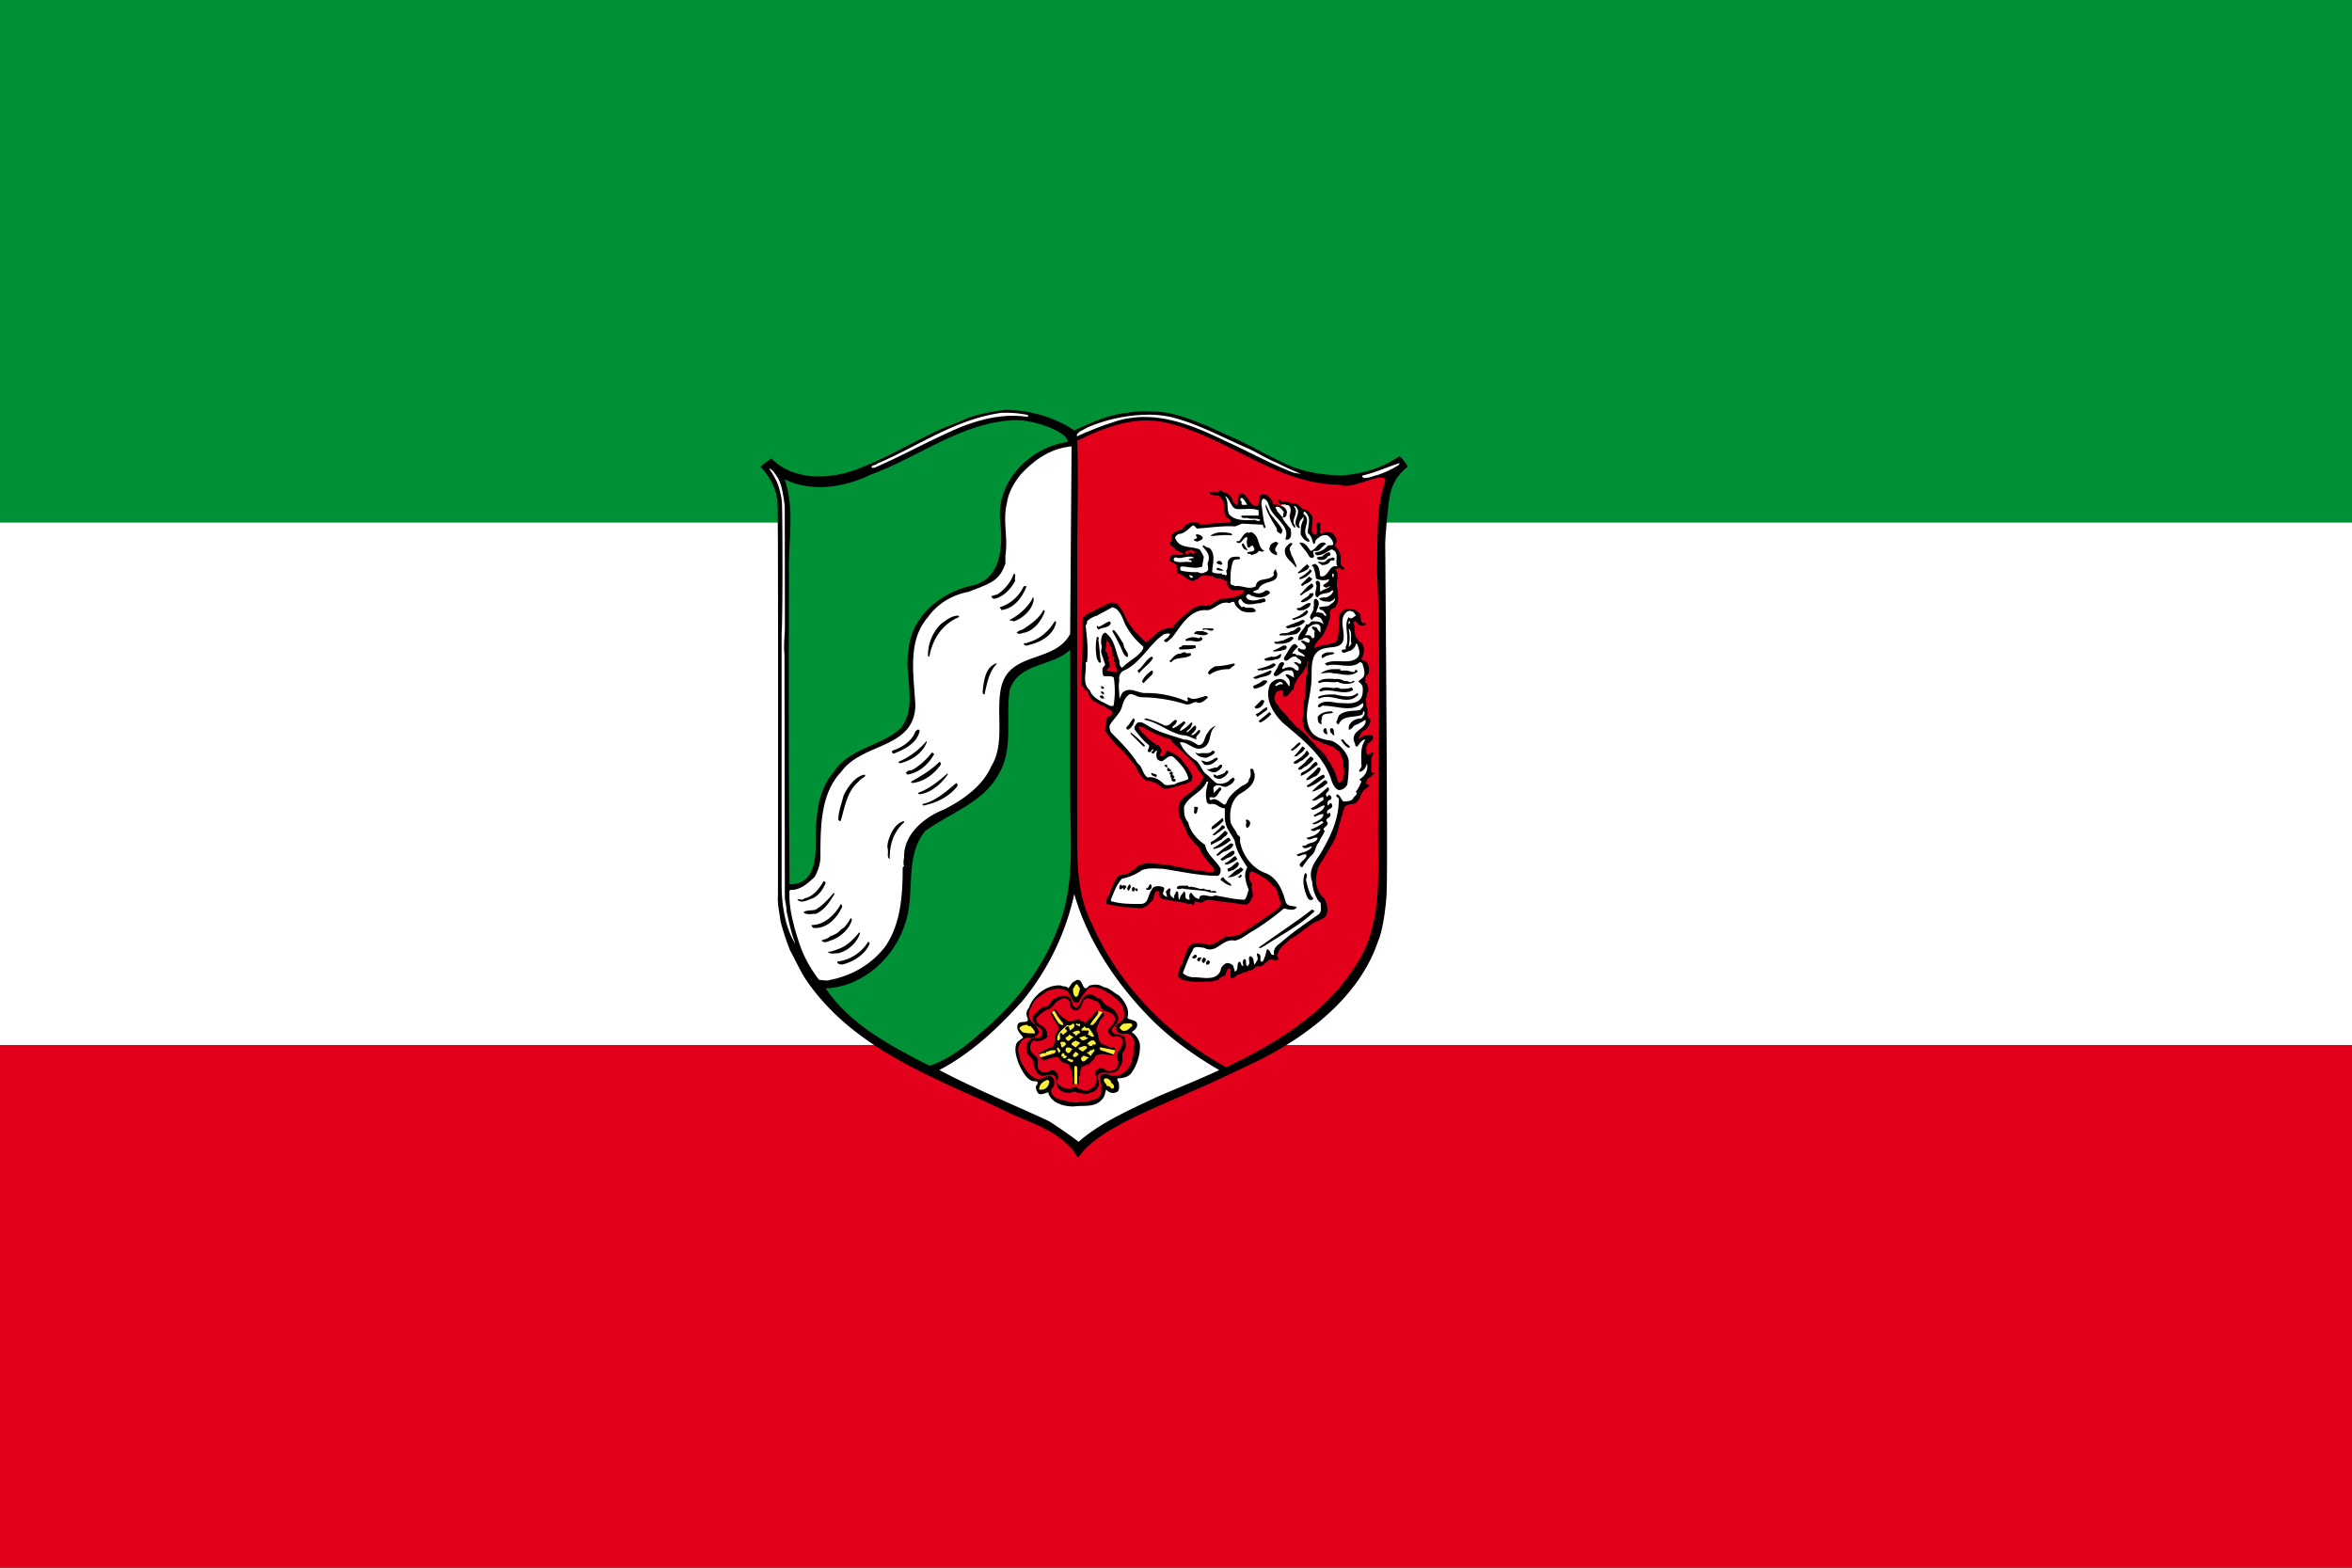 <svg id="Layer_3" data-name="Layer 3" xmlns="http://www.w3.org/2000/svg" xmlns:xlink="http://www.w3.org/1999/xlink" viewBox="0 0 1500 1000"><rect x="0" y="0" width="1500" height="1000" fill="#333333" stroke="none"/><defs><style>.cls-1{fill:none;}.cls-2{clip-path:url(#clip-path);}.cls-3{fill:#009136;}.cls-4{fill:#fff;}.cls-5{fill:#e3001b;}.cls-6{fill:#fcef3c;}</style><clipPath id="clip-path"><path class="cls-1" d="M2801.39-2.22H1795.82V1002.22H3304.18V-2.22ZM9749.18,2611.43l157.07,316.48,349.75,50-252.46,247.16,60.49,348.06L9751,3409.5l-312.34,165.07,58.94-348.36L9244,2980.14l349.52-51.56ZM1138.28,3944.62h-775a63,63,0,0,0-63,63v798.45a47,47,0,0,0,47,47h804a50,50,0,0,0,50-49.95V4007.63A63,63,0,0,0,1138.28,3944.62Zm2911.55-757.9c75.1,169.86,185.93,296.89,300.17,345.65,114.24-48.76,225.07-175.79,300.17-345.65,70.43-159.29,95.6-327.31,69-450-106.49-46.16-234.51-71.13-369.15-71.13s-262.66,25-369.15,71.13C3954.23,2859.41,3979.4,3027.43,4049.83,3186.72ZM365.17,2749.5c.77,457.06,17.61,675.85,384.83,778.57,366.51-102.52,384-320.64,384.83-775.89C1025.47,2699.63,890.07,2671,747.11,2671,606.63,2671,473.51,2698.69,365.17,2749.5Zm2508.09-13c-98.86-36.86-213.41-56.68-333.23-56.68-112,0-219.34,17.31-313.62,49.65,96.18,128.37,58.12,257.93,24,373.85-28.78,97.79-56,190.16-2.17,270.14,52.79,78.48,160.67,107,247.35,129.86,20.21,5.34,39.38,10.46,56.8,15.84,17.43-5.38,36.6-10.5,56.81-15.84,86.68-22.89,194.55-51.38,247.34-129.86,53.81-80,26.62-172.35-2.17-270.14C2820.87,2989.51,2783.61,2862.57,2873.26,2736.5Zm3190.48,2623v385.3h257.31v-385.3ZM4489.45,5808.88v-479h-278.9v479Zm69.64-1778.59c-59.85-26.91-132.53-41.51-209.09-41.51s-149.24,14.6-209.09,41.51a154.32,154.32,0,0,1-105.47,106.36c.06,399.13,4.57,587,314.56,673.75,310-86.71,314.5-274.62,314.56-673.75A154.3,154.3,0,0,1,4559.09,4030.29Zm-1529.82-64.83h-54.22c-92.58,55-177.12,61.65-245.23,49.81-55.25-9.71-99.77-31.57-129.13-49.81H2496.51c-44.44,25.58-86.9,40.57-126.36,48.23-124.24,24.15-219.35-24.55-256.44-48.23h-42.39C2045.51,4342.34,2175,4567.84,2288,4690.65a758.26,758.26,0,0,0,82.17,77c60.45,48.62,114.76,76.71,146.17,90.61,16.42,7.34,26.52,10.73,27.94,11.2l5.76,1.9,5.61-2.45c7.73-3.47,15.39-7,22.81-10.65a751.4,751.4,0,0,0,151.38-96.45c158.41-130.16,232.6-303,267.33-440.34C3041,4147.79,3032.19,3999.88,3029.27,3965.46Zm3120.73,18c-43.78,57.24-177.67,104.37-286,104.37a309.66,309.66,0,0,1-46.74-3.36c-31,113.22-9.12,275.27,58.64,428.5C5944.49,4668,6045.69,4784,6150,4828.55,6254.31,4784,6355.51,4668,6424.09,4513c67.75-153.23,89.59-315.28,58.63-428.5a309.75,309.75,0,0,1-46.74,3.36C6327.66,4087.81,6193.78,4040.68,6150,3983.44ZM9994.71,5359.59V5837a287.56,287.56,0,0,1-8.7,71.69,231.88,231.88,0,0,1-34.41,75.52,222.15,222.15,0,0,1-53.4,53.62,243,243,0,0,1-71.35,34.59,267.36,267.36,0,0,1-76.85,11.17c-51.9,0-102.88-15.1-143.53-42.53a225.3,225.3,0,0,1-39.71-34.05,221.26,221.26,0,0,1-32.61-46.06,239.86,239.86,0,0,1-21.74-58.74,290.67,290.67,0,0,1-7.12-65.21V5359.59Zm-2289.42,52.46V5981.3a254.17,254.17,0,0,1,45.18,3.93,263.4,263.4,0,0,1,41.35,11c10.89,3.82,22.09,8.45,35.23,14.54,7.53,3.5,14.82,7.06,21.87,10.5l9.24,4.49c29,14,57.86,26.62,91.84,26.62a148.25,148.25,0,0,0,48.07-8.31c15.36-5.19,30.21-12.38,45.33-19.92l4.48-2.23.05,0c12.85-6.41,26.13-13.05,40.55-19.05a277.88,277.88,0,0,1,54.69-16.76,269.21,269.21,0,0,1,51.54-4.78V5412.05Zm-4941-29.3v420.3a254.17,254.17,0,0,1-7.62,63.12,204.79,204.79,0,0,1-30.13,66.49,195,195,0,0,1-46.76,47.21,212.49,212.49,0,0,1-62.48,30.46,233.13,233.13,0,0,1-67.3,9.83c-45.45,0-90.09-13.3-125.69-37.44a197.87,197.87,0,0,1-34.77-30,194.74,194.74,0,0,1-28.56-40.56,211.56,211.56,0,0,1-19-51.72,257.26,257.26,0,0,1-6.24-57.41v-420.3Zm-2259-2.92v569.25a254.17,254.17,0,0,1,45.18,3.94,262.32,262.32,0,0,1,41.35,11c10.89,3.81,22.09,8.44,35.23,14.54,7.53,3.5,14.82,7.06,21.87,10.5l9.24,4.48c29,14,57.86,26.63,91.84,26.63a148.27,148.27,0,0,0,48.07-8.32c15.36-5.18,30.21-12.37,45.33-19.91l4.48-2.23,0,0c12.85-6.41,26.13-13.06,40.55-19.06a277.15,277.15,0,0,1,54.69-16.75,269.2,269.2,0,0,1,51.54-4.79V5379.83ZM8467,7249.5v-499a67,67,0,0,0-67-67H7500a67,67,0,0,0-67,67v499a67,67,0,0,0,67,67h900A67,67,0,0,0,8467,7249.5Zm1800-566H9233v633h1034ZM1052,8426.83V8173.17a82.37,82.37,0,0,0-41.18-71.33L791.18,7975a82.37,82.37,0,0,0-82.36,0L489.14,8101.84A82.37,82.37,0,0,0,448,8173.17v253.66a82.37,82.37,0,0,0,41.18,71.33L708.82,8625a82.37,82.37,0,0,0,82.36,0l219.68-126.83A82.37,82.37,0,0,0,1052,8426.83Zm1800,47.55V8125.62l-302-174.38-302,174.38v348.76l302,174.38ZM4350,7969c-182.81,0-331,148.19-331,331s148.19,331,331,331,331-148.19,331-331S4532.81,7969,4350,7969Zm342-699.41V6730.41a75.41,75.41,0,0,0-75.41-75.41H4077.41a75.41,75.41,0,0,0-75.41,75.41v539.18a75.41,75.41,0,0,0,75.41,75.41h539.18A75.41,75.41,0,0,0,4692,7269.59ZM6495,6655H5805v690h690ZM918.65,6625.52H581.35A82.36,82.36,0,0,0,510,6666.7L341.37,6958.82a82.32,82.32,0,0,0,0,82.36L510,7333.3a82.36,82.36,0,0,0,71.33,41.18h337.3A82.36,82.36,0,0,0,990,7333.3l168.65-292.12a82.32,82.32,0,0,0,0-82.36L990,6666.7A82.36,82.36,0,0,0,918.65,6625.52Zm1847.56,0H2333.79L2117.59,7000l216.2,374.48h432.42L2982.41,7000Zm186.6-4695.87c2.5-5.32,7.79-34.66,9.13-43.25,3.07-19.73.35-33-3.77-53.05-1.39-6.74-3-14.39-4.51-23.27-3.93-22.61-7.88-43.07-16.4-64.58-.43-1.08-.86-2.17-1.28-3.27-1-2.59-1.95-5.18-2.86-7.78-9.49-26.92-13.1-50.45-10.74-69.93,1.83-15.11,6.77-29.71,15.08-44.62,1.58-2.84,9-13.93,13-19.89,1.06-1.6,1.92-2.88,2.37-3.62-7.49,0-17.37-.1-27.36-.83-39.38-2.88-73.14-12.81-108.89-23.33-13.76-4-28-8.24-43-12.18-33.55-8.78-49.64-12.53-78.88-15.52-19-1.93-20.84-2.91-41.13-3.64-21.84-.79-45.14-1.07-55.9-.61-7,.3-24.61,1.19-31.76,1.69-1.2.08-2.6.12-4.19.12-9.34,0-26-1.37-49.4-4.08-31-3.59-66.72-8.68-85.24-11.39-10.39-1.53-16.09-2.52-21.11-3.4-4.63-.8-8.63-1.5-15.17-2.42-14.67-2.07-23.11-5.89-23.2-5.93-1.62,0-11.49-3.84-11.6-3.88a5.07,5.07,0,0,1-3.08-1.18l-.21.1c1.46,5.44,2.86,11,4.15,16.44,4.28,18,7.74,36.67,10.3,55.36a664.84,664.84,0,0,1,5.81,88.81c0,27.24-1.39,55.19-4.31,85.45-2.57,26.63-5.95,51.79-8.93,74-1.41,10.54-2.75,20.5-3.92,30-1,8-1.77,15-2.37,21.14v.24a161.74,161.74,0,0,0,21.83,14.06,226.42,226.42,0,0,0,63.3,22.33c6.86,1.35,18.19,2.07,32.77,2.07h0c26.91,0,58.72-2.44,77.34-5.94,15.72-2.94,49.4-12.19,60.47-15.23,5.22-1.43,9.49-2.29,13.91-3.62,7.87-2.37,8.12-3.52,17.65-5.57,3.07-.66,21.2-5,24.62-5.88,14.87-3.86,18.68-3.77,33.79-5.33,22.09-2.27,42.8-3.52,58.82-3.52q3.51,0,6.78.09c23.93.61,58.48,3.42,81.71,8.29,43.82,9.2,66.61,17.74,87.1,32.63,3.1,2.25,15,11,18.82,13.93l.5,0ZM1500,0H0V1000H1500Z"/></clipPath></defs><g class="cls-2"><rect class="cls-3" width="1500" height="333.33"/><rect class="cls-4" y="333.33" width="1500" height="333.33"/><rect class="cls-5" y="666.67" width="1500" height="333.33"/><path d="M661.87,264.08c8.07,2.4,16.14,5.55,23.32,10.5,10.77-5,21.53-10.05,34.09-11.31a59,59,0,0,1,15.25-.73c13.46-.09,24.22,4.9,35.88,9.33,6.28,3.05,12.56,5.74,18.84,8.61,8.08,3.77,18,9.42,26,13.19,12.56,6.72,26,9.33,40.37,9.6,14.35-1.17,26-4.85,36.78-12.21,2.69,1.44,5.38,6.64,5.38,6.64a30.07,30.07,0,0,0-11.66,20c-1.79,12.47-2.69,27.54-2.69,28.62,0,2.78,1.79,211.71.9,222.48,0,4.48-1.8,23.32-5.39,31.39-11.66,35-44,60.11-76.25,76.26-15.25,7.17-29.6,14.35-44.85,20.63-.9.9-32.3,13.46-45.76,21.53-5.38,2.69-19.73,11.66-24.22,19.74-.9-.9-.9,0-2.69-3.59-11.66-14.35-26.91-17.94-42.16-25.12-16.15-8.07-34.09-15.25-50.24-23.32-29.6-14.36-59.21-32.3-79.12-61.9-3.5-5.39-8.44-16.15-9.69-17.95a157.52,157.52,0,0,1-6.19-18.83c-.72-6.28-2.07-10.77-1.62-16.15,0,0,.27-244-.27-251.19-.63-8.43-4.84-16.15-10.76-22.43,2-2.33,6.82-5.38,6.82-5.38,15.08,15.07,39.66,13.28,57.24,5.74,19.91-7.53,37.32-19.2,57-27,3.59-1.42,7.18-2.71,9.87-4.1,8.08-3.24,17-4.45,25.12-5.74,7.18.27,14.36.92,20.63,2.87"/><path class="cls-5" d="M731.84,268.19c-15.25-.05-30.5,5.81-44.86,13,.9,25,0,50,0,74.81V531c0,19.73,0,39.47,9,57.41,17,39.48,48.44,71.77,86.12,92.4,31.4-15.25,62.79-34.09,81.63-63.69,19.74-27.81,14.36-63.69,15.25-96,0-52.93,1.8-105.86-.89-158.79.89-18.3-.9-37.76,5.38-55.35,0-7.8-20.63,6.1-28.71,2.25-35.88-.09-64.59-23.87-96.88-35.35a84.28,84.28,0,0,0-10.77-3.41,53.24,53.24,0,0,0-15.25-2.21ZM779.39,313c0,1.26,1.79.63,1.79,1.08,3.59,1.53,4.49,3.32,5.38,6.46,1.8,1.17,1.8,2.15,2.69,1.17,0-.72.9-1.89,0-2.7a9,9,0,0,0,.9-3.4c.9-.81.9-1,2.69-.81a25.59,25.59,0,0,1,2.69,2.78,19.57,19.57,0,0,1,1.8,2.78c.89,1.44,2.69,2.78,4.48,2.24,2.69-1.61,0-6.19,2.69-7,3.59-.9,4.49,1.43,6.28,3,.9,1.43.9,1,.9,3.14,1.8.18,4.49.27,5.38,1.07a8.84,8.84,0,0,1,4.49,3.5c0,2-.9,3-1.8,4.49,0,.09-.89-.27-.89.27.89.71.89,3,2.69,3.05.9-4,3.59-9.6-1.8-12.29-1.79.35-2.69-.18-4.48-1.26v-2.24c.9.45,1.79,1.07,1.79,1.79,4.49-1,6.28,2,9,.9a10.47,10.47,0,0,1,4.49,3.5,41.5,41.5,0,0,1,4.49,1.88c-.9,0,1.79,2.6,1.79,2.6.9,3.32-.9,8.52,0,10.68a2.69,2.69,0,0,0,2.69,1.34c.9-1.16,0-6.46,0-6.46.9-.35.9-1.61,1.8-1.16,1.79.81,0,2.78.89,3.86,0,.89-.89,1.7,0,2.87,0,.71,1.8,0,1.8-.45,2.69-.63,6.28-.09,7.17,2,.9,1.8,1.8,2.6.9,4.67-.9.89,0,1.25-.9,1.88.9.72,3.59,3.41,3.59,6.1.9,2.69-.9,6.28,1.8,7.18l.89.89c0,.9-.89.9-1.79.9-.9-1.79-4.49,0-4.49,0,1.8,0,1.8,3.59,1.8,5.38,0,.9-.9,5.39,0,6.28,0,2.7.89,6.28,0,9.87-.9,0,0,2.69-3.59,3.59-2.69,1.79,0,5.38-1.8,7.18,0,1.79-1.79,5.38-3.58,9-.9,1.79-7.18,7.17-5.39,9,0-.9,4.49-1.8,4.49-1.8,4.48-.89,8.07-1.79,9-2.69.9,0,0-1.79.9-.89a68.47,68.47,0,0,0,.89-13.46c0-2.69,0,0,.9-3.59a15.74,15.74,0,0,1,3.59-2.69c2.69,0,6.28,0,7.18,1.79,3.59.9.89,5.39,3.59,7.18h1.79c.9,1.8-.9.9-1.79,1.8a1.25,1.25,0,0,0-1.8,0l-2.69-2.7c0-.89-.9,0-.9,0-.89,0-.89.9,0,1.8,0,0,0,5.38.9,8.07,0,0,1.79,1.8,1.79,2.69.9.9,2.7,0,2.7,2.69,0,0,1.79,1.8,0,6.28,0,.9,0,.9-.9,1.8,0,.9.9,1.79,2.69,1.79,1.79,1.8,2.69,4.49,1.79,8.08-.89.89-2.69,2.69-1.79,4.48-.9,0,0,1.8.9,1.8,0,1.79,1.79,3.58,0,6.28a8.88,8.88,0,0,1-.9,3.58v.9c.9,1.8,0,3.59.9,4.49.89,2.69-.9,6.28,1.79,7.17,0,0,1.79,1.8-2.69,7.18-1.79,0-3.59,2.69-3.59,3.59,0,0-1.79,1.79,0,1.79a5.31,5.31,0,0,1,4.49-1.79c.89-.9,2.69,0,3.58,0,.9,2.69-.89,2.69-1.79,4.48-2.69,0-2.69,6.28-1.79,7.18,0,1.8,2.69-.9,2.69-.9h.89c.9.9,0,1.8-.89,3.59v9c0,.9,2.69-.89,1.79.9L873.58,496c-1.79,0-1.79,2.69-2.69,3.59a11.37,11.37,0,0,1,2.69,1.79c-1.79.9-4.48,2.7-5.38,5.39-.9.89,0,1.79-2.69,4.48-.9,1.8-4.49,1.8-4.49,1.8s-3.59.89-3.59,1.79c0,0-2.69,9-3.59,12.56,0,0-1.79,7.18-3.58,9.87-.9,1.79-5.39,9-5.39,9,0,.9-4.48,6.28-4.48,8.07,0,0-1.8,7.18-.9,9.87.9,4.49,3.59,8.08,4.49,8.08a12.83,12.83,0,0,1,1.79,3.58,10.52,10.52,0,0,1,0,8.08c-.9,1.79-3.59,2.69-5.38,3.59-3.59.89-11.66,8.07-13.46,9,0,.89-2.69.89-5.38,3.59-1.8,1.79-5.38,4.48-6.28,7.17a9.08,9.08,0,0,0-.9,2.69c.9,0,.9,1.8.9,1.8-1.79,1.79-5.38-.9-6.28.89-2.69,1.8-3.59,4.49-7.18,3.59-1.79.9-2.69,2.69-4.48,2.69,0,0-1.8,0-1.8.9-.89,0-4.48.9-4.48,1.8-2.69-.9-3.59,3.58-6.28,1.79V618H783a43.25,43.25,0,0,0-1.79,4.48c-1.79,0-3.59,1.8-4.49,2.69a20.33,20.33,0,0,0-3.58.9c-6.28,0-12.56.9-18-.9-2.69,0-1.79-1.79-3.58-1.79-.9-1.79.89-5.38.89-5.38a4.65,4.65,0,0,1,1.8-3.59c0-1.8,3.59-9.87,3.59-9.87l2.69-2.69s6.28-.9,9.86.9c3.59,0,5.39-1.8,7.18-2.69l4.49-2.7c2.69.9,5.38-.89,8.07-.89,17.05-10.77,22.43-15.25,25.12-17.05,2.69-2.69.9-5.38,0-8.07-.9-4.49-2.69-6.28-3.59-6.28-.9-2.69-9.87-8.08-12.56-9s-2.69,3.59-1.79,6.28c1.79.89.89,3.59.89,3.59l.9,5.38c-.9,1.79-1.79,4.48-3.59,5.38-.89.9-9.86-.9-9.86-.9s-9.87-.89-13.46-1.79a8.08,8.08,0,0,0-4.49.9c-.89,1.79-5.38,0-5.38,0-.9,0,0,1.79-1.79,2.69,0-1.8-1.8-.9-2.69-.9-1.8-.9-7.18-1.79-9-1.79-2.69-.9-8.07-.9-9-2.69s0-4.49-.89-3.59c-2.7-.9-1.8.89-2.7,1.79l-.89,3.59-2.69,2.69c0,.9-4.49,2.69-4.49,2.69l-12.56-.9-9.87-1.79c-.89-2.69.9-4.48,1.8-6.28,0,0,3.59-9.87,4.48-9.87.9-1.79,2.69-2.69,5.39-2.69a19.56,19.56,0,0,0,7.17-4.48c1.8-1.8,5.39-2.7,7.18-2.7a117.25,117.25,0,0,1,17,1.8l13.46,2.69c5.38,0,8.07,1.79,11.66.9.9-.9,0-2.69,0-2.69-6.28-6.28-8.07-9.87-9-12.56-1.79-1.8-7.17-7.18-8.07-9.87,0-.9-3.59-8.08-4.49-9.87,0,0-2.69-7.18,1.8-11.66.89-.9,7.17-5.38,10.76-9,.9-1.8,2.69-3.59,2.69-5.39-1.79-.89-5.38-7.17-5.38-7.17-.9-1.8-10.76-10.77-15.25-15.25,0-1.8-1.79-.9-2.69-1.8-1.8,0-15.25-6.28-15.25-7.17-1.8,0-3.59-.9-2.69.89s10.76,11.67,12.56,10.77c.89.9.89,1.79,1.79,2.69.9,1.79-2.69,3.59,0,4.49,1.79,0,2.69-2.7,3.59-3.59l2.69.89s6.28,3.59,6.28,4.49c2.69,3.59,5.38,6.28,7.18,10.76,0,0,0,2.7-.9,3.59-1.79,0-2.69,1.8-5.38,1.8a88.13,88.13,0,0,1-9.87,2.69c-.9,0-2.69,0-3.59-.9,0-.9-4.49-3.59-6.28-3.59-.9-.89-2.69,0-3.59-.89a12.71,12.71,0,0,1-3.59-3.59c-.89-.9-2.69-4.49-3.58-6.28-5.39-6.28-7.18-9-12.56-13.46a24,24,0,0,0-4.49-5.38c-.9-.9-.9-2.69-1.79-2.69,0,0,0-6.28,1.79-9,.9,0,1.79-.9,2.69-1.8.9-1.79-.9-1.79-.9-2.69-.89,0-3.58-1.79-4.48-2.69-2.69,0-2.69-1.79-6.28-2.69-3.59-3.59-3.59-5.38-3.59-5.38a1.93,1.93,0,0,0-1.79-1.8,37.2,37.2,0,0,0-2.69-3.59v-8.07c.89-2.69.89-23.32.89-23.32v-9.87c0-1.8,1.8-2.69,2.69-3.59l12.56-6.28c1.8-1.8,4.49-.9,6.28-.9.9.9,4.49,5.38,5.39,8.08a37.57,37.57,0,0,0,8.07,11.66l5.38,5.38c.9-.9,5.38-3.59,7.18-6.28,9-5.38,9-.9,10.76-4.48a66.26,66.26,0,0,1,10.77-9.87c4.48-3.59,8.07-2.69,8.07-2.69,1.8,0,4.49,0,6.28-1.8.9-.9,3.59-1.79,4.49-2.69,5.38,0,10.76-.9,14.35-3.59l.9-1.79c-3.59-.9-7.18.9-9-.9-.9-.9-2.69-2.69-1.8-4.48a12.66,12.66,0,0,0-3.58-1.8c-1.8-.9-4.49,0-5.39-1.79-2.69,0-8.07-1.8-9.87,1.79-.89,0-1.79,0-1.79.9-5.38.9-6.28-3.59-10.76-4.49-.9-.89-.9-2.69-.9-3.59V360.5a28.64,28.64,0,0,0-4.49-2.69v-2.69c2.69-2.69,6.28,0,9-1.8l-5.38-2.69c-.9-2.51-3.59-1.88-3.59-4.57,1.8-.63.9-3.14.9-4.67,1.79-2,6.28-3.59,6.28-3.59,1.79-.36,1.79-3.05,4.49-3.76,1.79-1.08,3.58-1.08,6.27-.72l1.8,1.43,8.07-.89,10.77-.54c.9-2.33-1.8-2.42-2.69-3.77-.9-.63,0-2.15-.9-2.42-.9-2.33,0-5.2-.9-7.54,0,0-1.79-2.51-2.69-3.5,0,0-6.28.27-6.28-2.24l6.28-.18c0-.9.9-.63,1.8-.72Zm-19.74,37.68c-.9,0-1.79.9-3.59.9h0v1.79h1.8v-.89a3.32,3.32,0,0,1,2.69.89,2.79,2.79,0,0,0,1.79-.89h.9a2.79,2.79,0,0,0-1.8-.9C760.55,351.53,760.55,350.63,759.65,350.63Zm-53.83,57.42-.89,7.17.89.9c.9.9,0,1.79.9,2.69s0,1.8,0,2.69c.9,0,.9.9.9,1.8V426a1.93,1.93,0,0,0-1.8,1.79l4.49.9h1.79c.9-1.79-.89-3.59-.89-4.49a3.3,3.3,0,0,0-.9-2.69c0-.89.9-1.79,0-2.69-.9,0-.9-.9-.9-1.79.9-.9-.9-1.8,0-1.8,0-1.79-1.79-3.59-1.79-4.48S705.82,408.94,705.82,408.05ZM834.11,421.5v.9c-.9,0,0,2.69-1.8,3.59-.89,3.59-4.48,5.38-5.38,8.07-.9,1.8-1.79,2.69-1.79,5.38-1.8.9-2.69,3.59-4.49,4.49-3.59,1.79-1.79-2.69-2.69-3.59-2.69,0-4.48.9-4.48,2.69-1.8,1.8,0,5.39,1.79,7.18,1.79,3.59,5.38,5.38,7.18,9,1.79.9,2.69,2.69,4.48,4.49a51.08,51.08,0,0,1,7.18,6.28c1.79,2.69,4.48,4.48,6.28,7.17,2.69,1.8,3.59,3.59,5.38,5.39.9,2.69,2.69,3.58,3.59,6.28a27,27,0,0,1,3.59,9c.89,2.69,2.69.89,3.59-.9a15.4,15.4,0,0,0,0-9c.89-2.69-.9-4.49-1.8-7.18,0-1.79-3.59-2.69-4.48-4.48-1.8,0-3.59-1.8-6.28-1.8-1.8-1.79-4.49-1.79-7.18-3.59-1.79-1.79-4.49-4.48-5.38-7.17,0-2.69-1.8-4.49,0-7.18v-9c.89-1.8.89-4.49.89-6.28.9-2.69,0-7.18.9-10.77,1.8-.89,0-4.48.9-6.28C834.11,423.3,835,421.5,834.11,421.5ZM697.75,629.63c-.9,0-2.69,0-3.59.9a32.32,32.32,0,0,0-6.28,9c-.9,0-2.69,0-3.59-.9l-2.69-5.38c-.9-1.8-5.38-2.69-7.17-2.69-3.59.89-6.28.89-8.08,2.69-3.59,2.69-7.18,4.48-8.07,8.07-.9,1.8-2.69,3.59-1.8,5.38-.89,2.7.9,4.49,2.69,6.28,1.8.9,2.7,3.59,3.59,5.39-.89,1.79-3.59,4.48-7.17,3.58-3.59,0-6.28,4.49-6.28,8.08.89,3.59.89,5.38,2.69,9,1.79,2.69,3.59,6.28,7.17,8.07,2.7,2.69,6.28,0,9.87-.89,3.59,0,4.49,6.28,1.8,8.07-1.8,3.59,2.69,7.18,6.28,7.18a32.46,32.46,0,0,0,9.86,1.79c3.59-.9,7.18,0,9.87-1.79a5.76,5.76,0,0,0,5.39-7.18c.89-2.69-.9-4.49-.9-6.28,0-4.48,5.38-2.69,8.07-1.79,2.69,0,5.38,0,8.08-2.69a10.72,10.72,0,0,0,4.48-8.08c1.8-2.69,0-7.18,1.8-9.87-.9-2.69-1.8-6.28-5.39-6.28-3.59.9-7.17-.89-6.28-3.58-1.79-2.7,4.49-3.59,4.49-6.28.9-2.7,0-6.28-.9-8.08-1.79-2.69-4.48-4.48-7.18-7.18-2.69-.89-4.48-2.69-6.27-3.58C700.44,630.53,699.54,629.63,697.75,629.63Zm-2.69,4.48c1.79,0,3.59,1.8,5.38,2.7,2.69,0,2.69,3.58,5.38,4.48,1.8.9,5.39,2.69,6.28,5.38,2.69,2.7,0,7.18-2.69,9-1.79,6.27,8.08,2.69,8.08,7.17.89,3.59.89,6.28-1.8,9,0,2.69.9,6.28-1.79,9-.9,3.59-5.39,3.59-8.08,3.59-3.58-.89-7.17.9-5.38,4.49s-1.79,8.07-5.38,8.07c-1.8,1.8-5.38,0-8.08,0-1.79-1.79-4.48.9-6.28,0a7.51,7.51,0,0,1-6.27-3.59,9.71,9.71,0,0,1-.9-4.48c0-5.38-5.38-2.69-9-2.69-3.59-.9-4.49-4.49-5.39-7.18.9-4.49-4.48-5.38-4.48-9-.9-4.49,2.69-9,7.18-8.08,4.48,0,3.58-6.27,0-7.17-2.7-1.8-4.49-5.38-1.8-8.08a24.15,24.15,0,0,1,5.38-4.48c4.49.9,4.49-5.38,8.08-5.38,1.79-1.8,7.17-2.7,9,0,.9.89.9,2.69,1.79,3.58,0,.9,0,.9.9,1.8a1.72,1.72,0,0,0,2.69-.9c1.8-1.79,2.69-5.38,3.59-5.38A6.8,6.8,0,0,1,695.06,634.11Zm-16.15,2.7a3.31,3.31,0,0,0-2.69.89c-3.59.9-4.49,5.39-8.07,6.28-2.7.9-5.39,3.59-7.18,5.39-.9,4.48,5.38,4.48,6.28,8.07.9,0,0,2.69.9,3.59-1.8,2.69-6.28,3.59-9,2.69-1.79.9-2.69,4.48-1.79,6.28.9,2.69,5.38,4.48,4.49,6.28v3.59c0,3.59,4.48,5.38,7.17,3.59,3.59-2.7,7.18,2.69,5.39,5.38l-.9.89c.9,1.8,2.69,2.7,3.59,3.59,3.58,1.8,6.28.9,9,0,2.69,1.8,7.17,3.59,9.87.9,3.58-1.79,3.58-5.38,2.69-9-.9-2.69,3.59-5.38,6.28-2.69,2.69,1.79,8.07,0,8.07-3.59.9-2.69-1.79-5.38,0-8.07,1.79-1.8,2.69-3.59,2.69-5.39.9-2.69-.9-4.48-3.59-4.48a4,4,0,0,1-5.38-3.59c.9-2.69,4.49-4.49,4.49-8.07-.9-2.7-3.59-3.59-6.28-4.49-3.59,0-2.69-6.28-6.28-6.28a12.73,12.73,0,0,0-5.39-1.79c-3.58.89-2.69,5.38-5.38,7.17-1.79,1.8-6.28-.89-5.38-3.59A3.86,3.86,0,0,0,678.91,636.81ZM672.63,644c.9,0,1.8,1.8,2.69,2.69a19.28,19.28,0,0,0,4.49,3.59c2.69,2.69,5.38,0,8.07,0,.9,0,1.8,1.8,2.69.9.9,1.79,2.69.9,2.69,0,2.7-1.79,3.59-3.59,5.39-5.38.89-1.8,2.69-.9,1.79,0-.9,2.69-3.59,5.38-4.48,7.17.89,2.7,2.69-1.79,3.58-2.69s1.8-2.69,3.59-4.48c2.69,1.79-.89,3.59-1.79,5.38-.9,2.69-2.69,4.49-1.8,7.18.9,0,0,1.79.9,1.79,0,2.69.9,5.38,3.59,6.28,1.79,0,2.69,1.79,5.38,1.79,0,0,1.8,0,1.8.9s0,1.8-1.8.9-5.38-.9-7.17-1.8c-1.8,1.8,0,1.8,1.79,1.8l6.28,1.79c0,2.69-2.69.9-4.49.9a9.49,9.49,0,0,0-7.17.9c-.9,2.69-2.69,3.59-4.49,5.38-.9,0-2.69.9-4.48,1.79,0,.9-.9,2.7-.9,3.59.9,1.8-.9,1.8-.9,3.59.9,1.79,0,4.49-.9,3.59V680.76c-.89-1.79-1.79-.89-1.79.9v9.87c-1.79.9-.9-1.8-.9-3.59a11.45,11.45,0,0,1-.89-5.38c-1.8-.9-.9-2.69-1.8-3.59-1.79-.9-4.48-.9-5.38-2.69-.9-.9-.9-2.69-3.59-1.8-1.79,0-2.69.9-4.48.9-.9,1.8-1.8-.9-1.8.9-1.79,0-3.59-1.8-1.79-1.8l8.07-2.69c1.8-2.69-1.79-1.79-2.69-.89-1.79,0-3.59.89-6.28,1.79-1.79.9-.9-1.79.9-1.79,1.79-.9,3.59-2.7,6.28-2.7a6.82,6.82,0,0,0,1.79-3.58V661c.9-.9.9-2.69,2.69-4.49,0-1.79-1.79-2.69-1.79-4.48-1.8-.9-1.8-3.59-3.59-5.39-.9-.89.9,0,.9-1.79,1.79,3.59,3.59,7.18,6.28,9,2.69-.9-.9-2.69-.9-3.59-1.79-2.69-2.69-4.48-4.49-5.38C671.73,644,671.73,644,672.63,644Z"/><path d="M663.66,304.32c-8.07,5.57-12.56,14.63-13.46,24.14-1.79-.27,0-3.5-.89-5.3.89-2.51,1.79-4.48,1.79-7.08,2.69-5,7.18-11,12.56-12.74Z"/><path d="M663.66,316.7c-2.69,3.86-4.49,8.17-4.49,12.65-.89.18-.89-.54-1.79-.89,0-6.28,2.69-12.65,8.07-15.7,1.8,2-.89,2.15-1.79,3.94"/><path class="cls-4" d="M640.34,263.34c-.9,0-.9,0-1.8,0-29.6,4.16-52.93,21.35-79.3,32.48-.9,1.34-3.5.45-3.32,2.6h1.61c18.21-7.81,36.16-18,55-25.93,12.55-5,27.81-9,43.06-6.5v-1.29a73.26,73.26,0,0,0-15.25-1.43Zm90.6,1.21a102.56,102.56,0,0,0-37.68,8.2,46.8,46.8,0,0,1-4.48,2.42c-.9.81-2.69,2-1.8,3.14a210.46,210.46,0,0,1,23.33-9.15c25.12-8.35,48.44,1.25,70.87,12,15.25,6.91,28.71,14.53,44,20.45,1.79.18,2.69.45,4.48.63-5.38-2.15-9.87-4.31-16.14-7.36-7.18-3-12.56-6.81-19.74-9.77-15.25-6.73-31.4-15.43-47.55-19.2a63.06,63.06,0,0,0-12.56-1.38C732.74,264.54,731.84,264.53,730.94,264.55ZM683.4,284.73c-13.46,1.35-23.33,8.25-32.3,17.76-4.48,5.57-8.07,11.67-9,18.84-2.69,10.77.9,22-.9,32.84v5.38c-2.69,7.18-5.38,10.76-14.35,14.35-1.8.9-7.18,2.69-9,3.59-9.87,1.8-19.74,7.18-26,16.15-13.45,15.25-9,36.78-8.07,56.52-.9,27.81-33.73,23.32-47.28,42.16-12.74,13.46-13.19,33.19-13.28,52a26.55,26.55,0,0,1-3.85,15.25c-3.95,3.59-8.53,8.08-14.72,8.08-1.43,0-1.25.89-1.16,2.69-.18,8.07,1.61,15.25,3.5,22.42,1.61,5.39,3.41,11.67,6,17.05a80.93,80.93,0,0,0,9.42,15.25c2.24,0,4.93.9,7,0,13.82-2.69,26.56-9.87,35.35-21.53,9.69-14.35,10.94-32.3,10.94-50.24l.9-.89c-.9-1.8,0-4.49,0-6.28,0-14.36,13.46-25.12,25.12-29.61,12.56-6.28,25.12-15.25,30.5-27.81,9-14.35,2.69-34.09,6.28-50.24,5.38-23.32,34.09-15.25,44-34.09l.9-119.31Zm209,10.68c-8.07,2.69-15.25,6-23.32,7.89-.9.63,0,1.17.89,1.62,4.49-.18,5.38-1.26,9-2.07A63,63,0,0,0,889.73,298c.9-.81,2.69-.9,2.69-2.42Zm-401.9,3.32c3,4.93,5.29,8,6.82,14.35a38.51,38.51,0,0,1,1.43,9.6c.45,21.89.36,75.44-.27,80.83V562.29c-.18,14.36,2.07,28.71,8.53,39.48h.18c-2.52-6.28-4-13.46-5.57-20.64,0-2.69-.71-5.38-1.07-8.07L500.3,417c-.63-5.38.18-10.76.27-17l-.09-77.51c-.9-5.74-1.62-12.83-4.4-17.67C494.47,302.58,493,299.62,490.52,298.73Zm290.66,17.76c2.69,3.23.9,7.62,2.69,11.57,3.59,3.95,9,3.86,15.25,3.68,1.8-.54,2.69,1.26,4.49.27v-.63c-2.69-.9-5.39-.18-7.18-.72-1.79-.71-3.59.45-4.49-.89-.89-.45,0-.63,0-.9h10.77v-3.32c-4.49-1.71-9-.54-13.46-.81C784.77,324.65,784.77,317.74,781.18,316.49Zm10.76,1.08-.89.53c0,.63,0,1.53.89,1.89-.89,3.5,2.7,1.34,3.59,2.24C794.64,320.88,793.74,318.64,791.94,317.57Zm14.36.44c-1.8.18-1.8,2.34-1.8,3.77.9,4.76.9,10.05,2.7,14.44l-.9.9c0-.72-.9-1.52-.9-2.42L791.94,334a23.31,23.31,0,0,1-4.48,1.8c-8.07-.54-16.15.89-24.22,1.34-.9-1.07-1.8-2.33-2.69-1.79-2.69,2.06-5.39,5.29-9,5.29-.9.72-2.7,1.62-1.8,3.14,2.69,6.19,9.87,4.49,15.25,6.64a26.42,26.42,0,0,1,2.69,4.66c0,1.8-.89,4.49-.89,6.28-4.49,1.8-9,0-13.46,0a1.68,1.68,0,0,0,0,2.69,43.54,43.54,0,0,0,10.76.9,4.07,4.07,0,0,0,4.49,0c3.59-.9.9-4.48,1.79-6.28,1.8-4.48-.89-7.17-3.58-10.22l.89-.72a6.2,6.2,0,0,0,3.59,1.79c4.49,3.77,1.8,10.95,1.8,15.43,1.79.9,3.58.9,6.28.9v.9c1.79-.9,1.79.89,2.69,0,.89,0,0-1.8,0-2.7,1.79-2.69,0-5.38,1.79-7.17.9-1.8,3.59-1.8,6.28-1.8,2.69,2.7-2.69.9-3.59,2.7-1.79,4.48-1.79,9-1.79,14.35.9,1.79,2.69.9,2.69,1.79,4.48-.89,9,2.69,13.46,0,.89-6.28,8.07-2.69,11.66-7.17-.9-.9,0-2.7.9-3.59.89,0,0,.89.89,1.79,1.8,8.08-9,4.49-11.66,10.77-.9.89-2.69.89-3.59,1.79a6.67,6.67,0,0,0,8.08-.9c.89,0,2.69,0,2.69,1.8a9.54,9.54,0,0,1-10.77,1.79c-1.79,0-1.79-1.79-3.59-.89a3.11,3.11,0,0,0-.89,1.79.88.88,0,0,1,.89.9c2.69,1.79,6.28.89,9,0,.9,0,1.8-.9,2.7.89,0,1.8-2.7.9-2.7,1.8-4.48,0-9.86,2.69-12.56-1.8,0-.89-1.79-.89-1.79,0-.9.9,0,2.7,1.79,4.49,0,0,1.8-.9,1.8,0,2.69.9,6.28-.9,7.18,2.69-2.7.9-7.18.9-9.87-.9-.9-.89-3.59-2.69-3.59-4.48-.9-1.8-2.69,0-3.59,0-6.28-1.8-9.87,5.38-15.25,4.48-10.76,0-16.15,11.67-21.53,18-1.79.89-2.69,3.58-4.49,1.79-.89,0,0,0,0-.9a6.92,6.92,0,0,0,3.59-3.59c-.89-.89-2.69,0-3.59,0-9,5.39-15.25,18.84-26,23.33A5.46,5.46,0,0,0,713.9,434c-.9,2.69,0,7.18,0,10.76v.9l1.79-3.59c4.49-4.48,9.87,0,14.36,0A65.71,65.71,0,0,1,757,447.46c1.79-.89-.9-1.79.9-2.69,2.69,1.8,5.38.9,8.07,0,1.79,0,2.69-1.79,4.48,0-1.79,1.8-3.58,3.59-6.28,3.59-2.69-1.79-4.48,1.8-8.07.9a95,95,0,0,0-27.81-4.49c-3.59,0-5.38-2.69-8.07-1.79-2.69,1.79-3.59,4.48-4.49,7.18-.9,4.48-5.38,8.07-8.07,12.56a8.12,8.12,0,0,0,.89,4.48c6.28,6.28,12.56,12.56,17,19.74,3.59,2.69,2.69,6.28,6.28,9,4.48-.9,8.07,1.79,10.76,4.48,1.8.9,4.49,0,6.28,0,2.7-1.79,6.28-1.79,9-3.58-.9-5.39-5.39-9.87-9-13.46-2.69-2.69-5.38.9-7.17,1.79-.9.9-2.69,0-3.59-.89a5.72,5.72,0,0,1,0-5.39c-1.8,0-1.8,1.8-2.69,1.8-2.69-.9.89-1.8,0-2.69-.9,0-.9.89-1.8,1.79-3.58,0,0-2.69-.89-4.49-3.59-2.69-6.28-6.27-9-9.86-.9-1.8.89-3.59,1.79-4.49,2.69-.9,4.49.9,6.28,1.8,7.18,4.48,15.25,6.28,23.32,9,3.59,0,6.28,1.79,9,3.58,4.49,0,3.59-5.38,6.28-8.07a9.2,9.2,0,0,1,5.39-4.48c-5.39,3.58-2.69,9.86-7.18,13.45-6.28,4.49-10.76-3.59-16.15-2.69,1.8,4.49,5.39,8.07,9,10.77,3.59,1.79,4.49,6.28,7.18,9,2.69,1.79,4.49,4.48,7.18,6.28,2.69.89,7.17,0,9-2.69.9,0,.9-.9,1.79-.9l.9.9c-.9,2.69-2.69,3.58-4.49,4.48-2.69,1.79-5.38-1.79-8.07,0-1.79.9-.9,2.69-.9,3.59v.9l3.59-3.59c.9,0,1.8.89.9,1.79-1.8,1.8-2.69,5.38-5.38,4.49h-1.8c0,.89,0,1.79.9,1.79,2.69-1.79,5.38.9,8.07,2.69,1.8.9,1.8-1.79,2.69-2.69,1.8-3.59,5.39-6.28,9-9,1.8-.9,4.49-1.79,4.49-4.48,1.79-1.8.9-4.49.9-6.28,2.69-.9,1.79,1.79,2.69,2.69.9,7.17-5.38,10.76-9.87,13.45-5.38,4.49-6.28,11.67-5.38,17.95.9,2.69,3.59,5.38,4.48,8.07,2.69.9.9,3.59,1.8,5.38,1.79,8.08,8.07,16.15,16.15,18.84,8.07,3.59,10.76,11.66,12.55,17.94.9,3.59,4.49,2.69,7.18,3.59-.9,2.69-5.38,1.8-8.07.9a158.15,158.15,0,0,1-19.74,14.35c-3.59,1.8-7.18,5.38-11.66,6.28-8.07-1.79-11.66,9-19.74,4.49-2.69,0-6.28-1.8-7.17,1.79-2.69,4.49-4.49,9.87-6.28,14.35a10.15,10.15,0,0,0,7.17,2.7c5.39,0,14.36,2.69,17-4.49,0-1.79,1.79-3.59,3.59-4.49a4.92,4.92,0,0,1,4.48,1.8c0,.9.9,2.69.9,3.59,2.69-.9.9-4.49,2.69-6.28,1.79,0,.9,2.69,2.69,2.69,0-.9-.9-3.59.9-4.49,1.79.9,0,3.59,1.79,4.49.9.9,0-.9.9-.9.9-1.79-.9-4.48.9-5.38,2.69.9,1.79,3.59,2.69,5.38.9-.9.9-1.79,1.79-2.69.9-1.79-.89-3.59,0-4.48,3.59.89.9,4.48,2.69,5.38.9,0,1.8-1.8,1.8-2.69.9-.9.9-3.59,1.79-5.39,2.69.9,1.8,4.49,4.49,3.59-.9-2.69.9-5.38,3.59-7.17,8.07-7.18,16.14-12.56,25.12-18.84,1.79-1.8.89-5.39.89-7.18-1.79-.9-2.69-3.59-3.59-5.38a26.43,26.43,0,0,1-1.79-8.08c-2.69-7.17,1.79-12.56,5.38-17.94,6.28-10.76,11.66-21.53,11.66-35-.89-.89-2.69-1.79-.89-2.69,1.79.9,2.69,3.59,3.59,4.49,1.79,0,5.38,0,6.28-1.8s3.58-2.69,1.79-4.48c1.79-1.8,2.69-4.49,3.59-6.28,0-.9-1.8-.9-.9-1.79a9,9,0,0,0,4.49-9.87c-.9,2.69-1.8,4.48-4.49,5.38-1.79-.9,1.8-2.69.9-4.49,0-5.38-.9-11.66,2.69-16.14-2.69,0-3.59,2.69-5.38,4.48-1.8,0-.9-1.79-1.8-2.69-2.69-8.07,8.08-8.07,7.18-14.35-1.79.89-4.49,2.69-7.18,3.59-.89.89-1.79,2.69-3.59,2.69v-1.8c.9-3.59,4.49-5.38,8.08-5.38.9-.9,2.69-2.69,1.79-4.49-.89,0-.89.9-.89,1.8-4.49,2.69-12.56,0-15.26,6.28-.89.9-.89-.9-1.79-.9.9-1.79.9-2.69,1.79-4.48,3.59-3.59,9-2.7,13.46-3.59,1.8-1.8,2.69-2.69,1.8-4.49-7.18,6.28-16.15,1.8-25.12,1.8-.9-.9-2.69,2.69-3.59,0,2.69-3.59,8.07-2.7,12.56-1.8,4.48,0,9,.9,12.56-.9s3.59-5.38,3.59-8.07a4.92,4.92,0,0,0-2.7-4.48c0-.9,1.8-1.8,2.7-2.7,1.79-1.79.89-5.38,0-8.07a1.93,1.93,0,0,0-1.8-1.79c-5.38,4.48-12.56.89-19.74,1.79-.89.9-1.79,0-2.69-.9,6.28-3.59,15.25.9,20.64-3.59,2.69-2.69.89-6.27,0-9h-.9c0,1.8-1.79,3.59-3.59,4.49-1.79,0-4.48,2.69-5.38,0,0-.9.9-.9,1.79-.9,1.8,0,0-1.79.9-1.79,2.69-6.28-1.79-13.46,1.79-18.84,1.8,1.79,2.7,0,4.49-.9,0-.9-.9-.9-.9-1.79a3.93,3.93,0,0,0-4.48-.9c-6.28,4.49-.9,12.56-2.69,18.84-1.8,4.49-7.18,3.59-10.77,4.49-12.56,1.79-8.07,16.14-9.87,25.11-.89,9-4.48,17.95-.89,26,2.69,6.28,9,7.18,14.35,8.07,4.48,1.8,9.87,7.18,10.76,12.56a87.66,87.66,0,0,1-.89,15.25,6.05,6.05,0,0,1-5.39,3.59c-2.69-.9-3.58-3.59-4.48-5.38-4.49-16.15-18.84-26.91-31.4-37.68-6.28-6.28-11.66-15.25-8.07-24.22a7.56,7.56,0,0,1,6.28-3.59,4.94,4.94,0,0,1,4.48,2.69c.9.9.9,1.8,1.8,1.8v-2.69c0-1.8-1.8-2.7-2.7-4.49,1.8-.9,3.59.9,5.39,1.79v-.89c0-1.8-.9-4.49-2.69-3.59-4.49-.9-6.28,3.59-9,3.59-2.7-.9,0-2.69,0-3.59,1.79-1.8,1.79-5.38,4.48-5.38,2.69.89-.9,2.69,0,4.48,1.79-.9,4.49-1.79,6.28-.9.9,0,1.79,1.8,3.59,1.8,1.79-2.69-1.8-3.59-2.69-5.38H826c1.8,0,2.7,1.79,3.59.89s0-1.79-.89-2.69c-.9,0-1.8-1.79-2.7-1.79-2.69,0-3.58,1.79-5.38,2.69-1.79,0-1.79-.9-1.79-1.8,1.79-2.69,3.59-6.27,5.38-8.07s2.69,0,3.59.9c-.9.9-3.59,3.59-3.59,4.48,1.79,0,1.79,0,2.69.9,2.69,0,3.59.9,5.38.9-.89-1.8-3.58-2.69-4.48-3.59v-1.79c.9,0,1.79.89,2.69.89h1.79c1.8-2.69-1.79-3.59-2.69-5.38,2.69-.9,3.59,1.79,5.39.9.89-1.8,0-1.8-.9-2.69-1.8-.9-2.69,0-3.59.89-.9,0-2.69.9-2.69,0,0-3.59,3.59-6.28,5.38-9.87,1.8.9,1.8-.89,3.59-1.79,2.69,0,5.38,0,7.18,1.79v-.89c-.9-.9-.9-3.59-3.59-3.59-.9-.9-2.69,0-3.59,1.79-3.59-1.79,1.79-5.38.9-8.07.89-1.79-.9-5.38,1.79-5.38,3.59,2.69,0,6.28,0,9,.9-.9,1.8,0,3.59,0,.9,0,1.79,2.69,2.69,1.79v-.9c-.9-.89-1.79-2.69-2.69-2.69a1.92,1.92,0,0,1-1.79-1.79c2.69-.9,5.38,0,7.17-1.79.9-.9,3.59-1.8,2.69-4.49,0,1.79-1.79,1.79-2.69,2.69-2.69,0-5.38,0-7.17-1.79.89-.9,2.69-.9,4.48-.9,2.69-.9,4.49-2.69,4.49-4.49h-.9c-1.8,2.7-7.18.9-9,4.49-2.69-.9-.9-4.49-.9-6.28.9-1.79-1.79-3.59.9-4.49,2.69.9.9,4.49,1.79,7.18,1.8-1.79,4.49-1.79,6.28-3.59-.9,0-1.79.9-2.69.9-5.38-1.79,2.69-2.69,1.79-5.38a10,10,0,0,1-7.17,0c-1.8,0-.9-2.69-1.8-4.49,0-.9-.89-2.69-.89-3.59h-.9c0-1.79.9-.89,1.79-1.79,3.59,1.79,2.7,5.38,3.59,8.07,5.38.9,5.38-8.07,10.77-6.28-1.8-3.58,1.79-9-3.59-10.94-2.69,1.08-5.38,3.77-9,3.77a1.94,1.94,0,0,1-1.8-1.8,11.5,11.5,0,0,0,8.08-4.12c.89-1.17,4.48.62,3.59-2.25a9,9,0,0,0-3.59-4.48c-3.59-.81-5.38,1.25-7.18,2.69-.9.81,0,2.6-1.79,2.69-.9-2.51-.9-4.93-3.59-6.91,0-4.84,2.69-10-1.8-13.54-.89-.36-.89.53-.89,1.34,5.38,4.13-.9,8.79,1.79,14,0,1.25,2.69,2.51,1.8,3.76-2.7-.09-4.49-3-5.39-4.66,0-3.41,0-6.73,1.8-9.33V329.5c-.9,1.52-2.69,2.69-2.69,4.48-.9,1.08.89,2.16,0,3-5.39-2.78,0-7.53-.9-11.84-.9-1-.9-2.6-2.69-2.24,3.59,3.5-.9,7.71,0,10.94a3.06,3.06,0,0,1,.89,2.69c-.89.72-3.58-4.75-3.58-8.16,1.79-3.77,0-6.55-1.8-6.19-.9-.45-3.59-.63-3.59.45,2.69.27,4.49,4.13,3.59,5,0,3-2.69,2.25-2.69,2.6.9,2.52,5.38,7,5.38,7.54,0,2.33.9,5-1.79,6.46-.9-.09-.9.18-1.8-.27,3.59-8.43-7.17-13.1-9.86-20.18-.9-1.89-.9-4.22-3.59-5.66Zm.9,3.59c.89,1.71,1.79,3.68,2.69,5.74,2.69,3.77,6.28,7,8.07,10.86,0,1.16-.9,2-.9,2.42a7.19,7.19,0,0,1-2.69-1.88V337.3c-2.69-4.57-5.38-8.61-7.17-13.72Zm7.17,1.62s-.89.18-.89.36c0,.8.89,1.16.89,2.24.9,1.08,2.69,3.23,3.59,4.13.9-.72,0-2,.9-3.05C818,325.19,816.17,323.22,814.37,323.22Zm-18.84,16.32c.9,1.17,1.8-.89,3.59.45,4.49,3,2.69,8.7,7.18,11.49-1.8.89-1.8,0-3.59,0-.9,1.79-2.69,1.79-4.49,2.69-.89-1.8-2.69,0-2.69-1.8,1.8-.89,3.59,0,4.49-1.79,0-1.08-.9-1.8-.9-2.51-1.79-.27-1.79,2.15-3.59.8,0-1.34-.89-3.23,0-4.93v-1.08c-2.69-1.25-3.59,6-7.17,2.69.89-.62,1.79-.44,1.79-.17C791.94,343.49,792.84,340.44,795.53,339.54Zm-17,0a28.13,28.13,0,0,1,4.48.27c.9.27,2.7.09,2.7,1.26v.45c-4.49-.54-9,.09-13.46.45v-.45A12.2,12.2,0,0,1,778.49,339.54Zm-15.25,1.35a4.31,4.31,0,0,1,3.59,1.61c.89,1.89-1.8,2.07-2.7,2.88a3.85,3.85,0,0,1-2.69-.72c0-1.08.9-.72,1.8-1.35C764.13,342.24,761.44,341.43,763.24,340.89Zm50.24,4.66c.89.18.89.45,1.79.9-.9,2-3.59,4.13-.9,5.92v1.8a6.83,6.83,0,0,1-3.59-1.8c-.89-.89-1.79-2.33-.89-3.5C809.89,346.9,812.58,346.09,813.48,345.55Zm30.5.54s.89,0,.89.09l.9.9c-2.69,1-3.59,4.4-6.28,4.4H837.7c-.9,1.79,1.79,3.58-.9,4.48a3.1,3.1,0,0,1-1.79-.9c-1.8-3.58-4.49-5.74-6.28-8.88,3.58-.63,5.38,3,7.17,5.3C839.49,350.49,840.39,345.91,844,346.09Zm-20.64.27s.9.18.9.72c-.9,1.08-1.79,1.88-1.79,3.5.89,1.79.89,3.59,1.79,4.48l2.69,6.28s-.9.9-.9,0c-2.69-3.58-8.07-6.28-6.28-11.84C820.65,348.34,822.45,346.36,823.34,346.36Zm-30.5.09c.9,1.35,1.8,3.05,2.69,4.13,0,.9-.89,0-1.79-.18a5.12,5.12,0,0,1-1.8-3.32Zm54.72,5.92a.88.88,0,0,1,.9.9c0,1.79-.9.9-1.79,1.79-.9,1.8-3.59,2.7-6.28,1.8a.88.88,0,0,0-.9-.9c.9-.9,2.69-.9,3.59-.9C844,354.17,845.77,352.37,847.56,352.37Zm-88.81,2.69c-2.69,0-4.48.9-7.17.9-.9,0-1.8-.9-2.7,0a1.26,1.26,0,0,0,0,1.8c3.59,1.79,7.18,0,10.77.89.9-1.79-.9-.89-1.79-1.79a8,8,0,0,1,4.48-.9c-.9,0-1.79-.9-2.69-.9Zm90.61.9c0-.9.9,0,1.79,0,0,2.69-1.79.9-2.69,1.8q-1.35,2.69-5.38,2.69l-2.69-1.8c.9-.89,3.59.9,5.38-.89A4.65,4.65,0,0,1,849.36,356Zm-71.77,1.8a1.93,1.93,0,0,1,1.8,1.79c.89.9,0,0-.9.9-.9-.9-1.8,0-2.69-1.8A3.11,3.11,0,0,1,777.59,357.76Zm55.62,1.79,1.8,1.79c-.9,2.69-4.49,3.59-7.18,4.49v-.9c1.79-.9,3.59-3.59,5.38-4.48Zm-56.52,2.69c.9,0,1.8.9,2.7.9l.89.89c-1.79,0-3.59,0-4.48-.89A.87.87,0,0,1,776.69,362.24Zm58.32.9c.89,0,.89.89,1.79.89-1.79,2.7-5.38,5.39-8.07,5.39v-.9A27.42,27.42,0,0,0,835,364Zm-188.39,2.69c1.79.9,0,2.69.89,4.48-2.69,5.39-8.07,10.77-13.45,11.67a1.94,1.94,0,0,1-1.8-1.8c.9,0,2.69-.89,3.59-.89A26.94,26.94,0,0,0,646.62,365.83Zm203.64,0c-.9,0-.9,1.79,0,2.69C850.26,367.62,851.15,366.73,850.26,365.83Zm-91.51.9c-.89,1.79,2.69,2.69,1.8.89Zm76.26.89c0,.9,1.79.9,1.79,1.8-1.79,2.69-4.49,2.69-6.28,4.48l-.9-.89Zm1.79,4.49.9,1.79c-1.8,2.69-5.39,3.59-7.18,5.39-.9.89-.9,0-1.79,0C831.42,377.49,833.21,373.9,836.8,372.11Zm-183,1.79h.9c-2.69,7.18-8.07,14.36-16.15,15.25,0-.89-.9-.89-.9-1.79a25.09,25.09,0,0,0,15.25-13.46Zm183,4.49h.9c0,2.69-2.69,3.59-3.59,4.48-1.8.9-3.59,1.8-4.49.9.9-1.79,4.49-2.69,5.39-4.48C835,378.39,835.9,378.39,836.8,378.39Zm-177.63,2.69v1.79c-.89,6.28-7.17,11.67-12.55,13.46-1.8-.9-2.7,0-2.7-.9,5.39-2.69,11.67-8.07,14.36-13.45A.87.87,0,0,1,659.17,381.08ZM835,384.67h.89c0,2.69-2.69,3.59-4.48,4.48-1.8,0-3.59.9-4.49-.89.9-.9,1.8,0,2.69-.9C831.42,386.46,833.21,384.67,835,384.67Zm-125.6,2.69-9.87,5.38a14.57,14.57,0,0,0-6.28,3.59,3.31,3.31,0,0,1-.89,2.69c.89,8.08,1.79,15.25.89,23.33h-.89c.89,6.28-2.69,13.45,2.69,17.94,1.79,5.38,8.07,7.17,12.56,9.87.89,0,2.69.89,2.69-.9a54.09,54.09,0,0,0,0-17.05c-.9-.89-2.69-.89-4.49-.89H704c-.9-.9-.9-2.69-.9-4.49,0-.9.9-1.79,1.8-2.69l-2.69-8.07c0-1.8.89-3.59,0-5.39,0-2.69,0-6.28,2.69-7.17,6.28,4.48,6.28,11.66,9,17.94,0,1.79,0,3.59,1.79,4.48,2.69-2.69,5.38-4.48,9-7.17,1.8-1.8,4.49-3.59,4.49-6.28a45.52,45.52,0,0,1-11.66-14.36C715.69,393.64,713.9,388.26,709.41,387.36Zm-44,1.79a.88.88,0,0,1,.9.9c-1.79,5.38-6.28,11.66-12.56,13.46-1.79,0-3.59,1.79-5.38,0a6.8,6.8,0,0,1,3.59-1.8C657.38,398.12,662.76,394.54,665.45,389.15Zm167.76,0c1.8.9.9,1.8,0,2.69-1.79,1.8-5.38,2.7-8.07,3.59a.87.87,0,0,1-.9-.89A18.64,18.64,0,0,0,833.21,389.15Zm-222.48,3.59h.9v.9c-10.77,4.48-17,14.35-18.84,25.12-.9,0-.9,0-.9-.9A27.82,27.82,0,0,1,600,398.12C603.55,395.43,607.14,392.74,610.73,392.74Zm219.79,2.69h.9l.89.9c-2.69,3.59-7.17,3.59-10.76,4.49-.9,0-.9-.9-1.8-.9C823.34,398.12,826.93,397.23,830.52,395.43Zm-157.89.9c.9,0,.9,0,.9.9-1.8,8.07-9.87,12.56-17.94,14.35a2,2,0,0,1-2.7-.9c.9-.89,1.8,0,2.7-.89C662.76,408,669,402.61,672.63,396.33Zm187.49,0v1.79c.9,0,.9-1.79.9-1.79Zm-152.5,0,.89.9c-.89,3.59-5.38,2.69-8.07,4.48,0-.89-.9-.89-.9-1.79s.9-.9.9,0C703.13,399,704.93,397.23,707.62,396.33Zm131.87,1.79c-1.79,0-3.59.9-5.38,2.7,0,1.79-.9,2.69-1.8,4.48.9,0,3.59-.9,4.49,1.8,2.69,0,.9-2.7,1.79-4.49l-1.79-1.79v-.9c1.79-.9,1.79.9,2.69,0a12.68,12.68,0,0,0,2.69,3.59v-3.59C841.29,398.12,840.39,398.12,839.49,398.12Zm-10.76,1.8.89.9c0,1.79-1.79,2.69-2.69,3.58a43.54,43.54,0,0,1-10.76.9v-.9c1.79-.89,5.38,0,7.17-1.79C826,402.61,826.93,399.92,828.73,399.92Zm-60.11.9h4.49a.87.87,0,0,1,.89.89c-1.79,1.8-3.59-.89-6.28,0h-.89C766.83,400.82,767.72,400.82,768.62,400.82Zm91.5,0a25.51,25.51,0,0,1,0,11.66c.9,0,.9-.9,1.8-1.8C861,407.1,862.82,403.51,860.12,400.82Zm-149.81.89c2.69,2.69,4.48,6.28,6.28,9,0,3.59,3.59,5.39,2.69,8.08-.9.89-1.79-.9-2.69-1.8a108.55,108.55,0,0,0-7.18-14.35Zm53.82.9h3.59c0,.9.9,0,1.8.9a.87.87,0,0,1,.89.89c-2.69,1.8-6.28,0-9,0C762.34,402.61,763.24,402.61,764.13,402.61Zm-64.59,3.59c.9,0,1.8.9.9,1.79.9,4.49.9,9.87,1.8,14.36-.9.89-1.8,0-1.8-.9a3.14,3.14,0,0,1-.9-1.8A34.13,34.13,0,0,1,699.54,406.2Zm66.39,0c.9.9.9.9.9,1.79-2.7,2.69-6.28,0-9.87.9a.88.88,0,0,1-.9-.9,8.71,8.71,0,0,1,8.07-.89C765,407.1,765,407.1,765.93,406.2Zm57.41,0h.9l.9.9c-2.69,3.58-7.18,3.58-10.77,3.58-.89,0-.89,0-1.79-.89.9-.9,1.79,0,3.59-.9C818.86,408.89,820.65,407.1,823.34,406.2Zm-65.48,5.38h4.48c0,.9.9.9,0,1.8-2.69.89-7.18.89-9.87.89-1.79-1.79.9-.89,1.8-2.69Zm61.89,0,.9.9c0,2.69-2.69,1.79-3.59,2.69-1.79,0-4.48.9-5.38,0a52.2,52.2,0,0,0,7.18-3.59C818.86,412.48,819.75,411.58,819.75,411.58Zm27.81,4.49h2.7l.89.89c-2.69.9-5.38.9-7.17,2.69-1.8,0-.9-.89-.9-1.79A6.84,6.84,0,0,1,847.56,416.07Zm-92.4,0h.9c.9,1.79,3.59-.9,3.59,1.79-3.59,2.69-9.87.9-12.56,4.49-.9,0-1.79-.9-.9-.9,1.8-1.8,3.59-4.49,6.28-4.49C753.37,417,754.27,416.07,755.16,416.07Zm61.9.89v.9c0,1.79-1.79,2.69-3.58,2.69-1.8.9-4.49.9-6.28.9l-.9-.9c.9-.9,2.69-.9,4.48-1.79C813.48,419.65,815.27,417.86,817.06,417Zm-82.53,1.8.9.89c-1.8,3.59-6.28,6.28-9,9.87,0-.89-.9-.89-.9-1.79C729.15,425,730.94,420.55,734.53,418.76ZM635,423.24h.9c-5.38,5.39-6.28,12.56-8.07,19.74-1.8,0-.9-2.69-.9-4.49C627.78,433.11,628.67,425.93,635,423.24Zm177.63,0a.88.88,0,0,1,.9.9c-1.8,2.69-5.39,2.69-9,3.59-.89-.9-1.79.9-2.69-.9,3.59-.9,7.18-1.79,9.87-3.59Zm-26,0a.88.88,0,0,1,.9.9l-3.59,2.69c-4.48,0-9,.9-12.56,3.59l-.9-.9c0-1.79,2.7-3.59,4.49-4.48A52.33,52.33,0,0,0,786.56,423.24Zm63.7,3.59h4.48v.9h3.59c1.79,0,2.69.9,5.38.9l.9-1.8c0,.9,1.79.9.9,1.8-4.49,3.58-10.77.89-15.25.89-2.7-.89-5.39,0-8.08,0A14.49,14.49,0,0,1,850.26,426.83Zm-40.37.9c.89,0,.89,0,.89.9-.89,2.69-4.48,2.69-7.17,3.58-.9,0-2.69,1.8-4.49,0C802.71,430.42,806.3,429.52,809.89,427.73Zm-75.36,0c.9,0,.9,1.79,0,2.69l-5.38,5.38-.9-.89C729.15,432.21,731.84,429.52,734.53,427.73Zm117.52,5.38a9.75,9.75,0,0,1,4.49.9c.89.9,2.69,0,3.58.9,1.8.89,3.59-1.8,3.59,0-2.69,1.79-7.17,1.79-10.76,0-3.59.89-8.08-.9-11.66.89l-.9-.89C844,432.21,848.46,433.11,852.05,433.11Zm-44.85.9a.87.87,0,0,1,.89.9c-1.79,2.69-4.48,3.58-8.07,4.48a3.14,3.14,0,0,1-.9-1.79c1.8-.9,4.49-1.8,6.28-3.59Zm9,.9c-1.8.89-3.59,1.79-2.69,2.69.89,0,2.69-1.8,4.48-.9v-.9A3.15,3.15,0,0,0,816.17,434.91ZM702.24,437.6a3.15,3.15,0,0,1,1.79.89v.9c-.9,0-1.79,0-1.79-.9Zm144.43.89c1.79,0,3.59.9,6.28,0,0,.9,1.79,0,1.79.9,2.69,0,5.38,0,7.18-.9.9.9.9.9.9,1.8-6.28,3.59-14.36-1.8-20.64.9l-.89-.9a4.63,4.63,0,0,1,3.58-1.8Zm-144.43,2.7c.89,0,1.79,0,1.79.89v.9C703.13,443,701.34,441.19,702.24,441.19Zm163.27.89.89.9a12.29,12.29,0,0,1-3.58,2.69c-7.18,2.69-14.36-3.59-21.53,0l-.9-.9c2.69-1.79,7.17-1.79,10.76-1.79C855.64,443.88,861.92,445.67,865.51,442.08Zm-163.27,1.8c.89-.9.89,0,1.79.89v.9c-1.79,0-2.69-.9-2.69-1.79Zm103.16,2.69a.87.87,0,0,1,.9.89c-.9,2.7-2.69,4.49-5.38,4.49l-.9-.9,4.48-4.48Zm2.69,4.48v1.8l-6.28,4.48c0-.89-.89-.89-.89-1.79C803.61,454.64,805.4,452,808.09,451.05Zm41.27,2.69.9.9c-2.7.9-6.28,0-7.18,2.69,0,1.8-.9,2.69,0,4.49h-.9c-1.79-.9-1.79-2.69-1.79-4.49C842.18,454.64,845.77,453.74,849.36,453.74Zm-40.37.9c.9-.9.9,0,1.79.9-1.79,1.79-4.48,4.48-7.17,5.38l-.9-.9C804.5,458.23,807.2,456.44,809,454.64Zm-86.12,3.59c1.79.9,0,2.69,0,3.59-.9,1.79-2.69,3.59-3.59,3.59s-.9-.9-.9-1.8C720.18,462.72,721.07,460,722.87,458.23Zm8.07,0a61.83,61.83,0,0,1,11.66,4.49c3.59.89,4.49-2.7,7.18-3.59,1.8.89,0,1.79,0,2.69-.9.9-2.69,1.79-1.79,2.69,2.69-.9,4.48-2.69,7.17-4.49l.9.9c-.9,1.8-3.59,3.59-3.59,5.38,2.69-.89,5.39-3.58,7.18-5.38,1.79,0,0,1.8,0,2.69-.9,1.8-3.59,2.69-2.69,3.59,1.79-.9,3.59-3.59,5.38-4.48,1.79,2.69-1.79,4.48-2.69,6.28,2.69,0,3.59-2.7,5.38-3.59,1.8,2.69-3.59,3.59-1.79,6.28-3.59-.9-5.38-2.69-9-2.69-9-1.8-15.25-8.08-24.22-9.87C729.15,458.23,730.05,459.13,730.94,458.23Zm118.42,6.28c1.79,0,.9,2.69,1.79,4.49-1.79,0-1.79-1.8-2.69-1.8C848.46,466.3,847.56,464.51,849.36,464.51Zm-4.49,0c1.8,0,.9,1.79,1.8,3.59-.9.9-2.69-.9-2.69-1.8S844,465.41,844.87,464.51Zm-259.26.9a.88.88,0,0,1,.9.89c-1.79,8.08-9.87,11.67-16.33,14.36-.54,0-1.61,0-1.16-1.8,5.83-1.79,13-6.28,14.8-12.56C584.72,466.3,584.72,465.41,585.61,465.41Zm135.46,1.79c2.7,1.8,6.28,5.38,9,8.07v.9h-.9l-8.08-8.07Zm134.57,4.49h.9c.89.89,1.79,2.69,3.58,3.58,0,.9,1.8.9,0,1.8a10.83,10.83,0,0,1-4.48-4.49C854.74,472.58,855.64,471.69,855.64,471.69ZM591,472.58v.9c-2.7,7.18-9.87,11.66-17.14,13.46l-1.08-.9A48.42,48.42,0,0,0,591,472.58Zm237.73.9.89.9a23.66,23.66,0,0,1-5.38,4.48.88.88,0,0,1-.9-.89C825.14,477.07,826,475.27,828.73,473.48Zm1.79,2.69c.9,0,.9.9,1.79.9-.89,2.69-3.58,3.59-5.38,5.38h-1.79A38.89,38.89,0,0,0,830.52,476.17Zm-57.41,2.69c.89,0,.89,0,1.79.9-.9,1.79-3.59,2.69-5.38,3.59-2.69,0-6.28-.9-7.18-3.59a3.29,3.29,0,0,0,2.69.9C767.72,479.76,771.31,481.55,773.11,478.86Zm60.1,0c.9,0,.9.9,1.8,1.8-.9,1.79-2.7,2.69-4.49,4.48-1.79,0-2.69,2.69-5.38,1.8V486C827.83,484.25,831.42,482.45,833.21,478.86Zm-238.63.9c0,.9,1.8.9.9,1.79-3.59,6.28-9.87,11.67-17,12.56a.88.88,0,0,0-.9-.89,3.58,3.58,0,0,1,3.59-1.8C586.51,488.73,591,484.25,594.58,479.76Zm241.32,2.69c.9.9,1.8.9,1.8,1.8-.9,1.79-2.69,2.69-4.49,4.48-1.79,0-3.59,3.59-5.38,1.8.9-1.8,3.59-2.7,5.38-5.39Zm-60.1.9a.87.87,0,0,1,.89.9c-1.79,1.79-4.48,4.48-8.07,3.58-.9,0-1.79-1.79-2.69-2.69,1.79,0,3.59,1.8,6.28,0C773.11,485.14,774.9,483.35,775.8,483.35ZM599.07,486c.9,0,.9.9.9,1.79-4.49,6.28-10.77,10.77-18,11.67a.87.87,0,0,1-.89-.9C587.41,495,593.69,491.42,599.07,486Zm240.42,0a3.14,3.14,0,0,1,.9,1.79c-3.59,2.7-6.28,5.39-10.77,7.18v-.9c0-1.79,2.69-1.79,4.49-3.58C835.9,489.63,837.7,486,839.49,486Zm-96,1.79c.9,0,.9,0,.9.9v.9c-.9,0-.9-.9-1.8-.9A.88.88,0,0,1,743.5,487.83Zm35,0c.9,0,.9,0,.9.9s-1.8,2.69-3.59,3.59-4.49,0-6.28-1.79c1.79.89,3.59-.9,6.28-.9C776.69,489.63,777.59,487.83,778.49,487.83Zm62.8,1.8a.88.88,0,0,1,.89.9c0,1.79-1.79,3.58-2.69,4.48-2.69.9-4.48,2.69-6.28,2.69v-.89c2.69-2.7,5.38-4.49,7.18-7.18Zm-96,0c0,.9.89.9,1.79,1.79a1.68,1.68,0,0,1-2.69,0C744.4,490.53,744.4,489.63,745.3,489.63Zm36.78,1.79c.89,0,1.79.9.89,1.8-.89,1.79-2.69,2.69-4.48,3.59-1.8,0-3.59,0-4.49-1.8v-.9s1.8,0,1.8.9C777.59,494.11,781.18,494.11,782.08,491.42Zm-35,.9a.88.88,0,0,1,.9.9c-.9,1.79,2.69,1.79,0,3.59.89,0,1.79,0,1.79.89a.88.88,0,0,1-.9.9c-.89,0-.89,0-1.79-.9.9-.89-1.79-2.69,0-3.59h-.9C745.3,493.22,746.19,492.32,747.09,492.32Zm-12.56.9h.9c0,.89,3.59,0,1.79,2.69-.9-.9-2.69-.9-2.69-1.8C733.63,493.22,734.53,493.22,734.53,493.22Zm-130.08,0v.89c-4.48,6.28-10.76,11.67-17.94,12.56a.88.88,0,0,1-.9-.89C592.79,503.08,598.17,498.6,604.45,493.22Zm239.53.89.89.9v.9c-3.58,2.69-7.17,5.38-10.76,6.28l-.9-.9C836.8,499.5,839.49,495.91,844,494.11Zm-292.46,0c-.09,0,.27.9.45.9-1,.9-3,1.8-4.39,3.59-7.45,6.28-8.71,16.15-11.4,25.12-.72,0-1.16,0-1.52-.9.09-5.38,2.06-9.87,3.32-15.25C540.49,502.19,545.51,495,551.52,494.11Zm293.35,3.59a1.94,1.94,0,0,1,1.8,1.8,23.94,23.94,0,0,1-9,5.38h-.9A58.52,58.52,0,0,1,844.87,497.7Zm-75.35.9c-2.69,7.18-11.66,9-14.36,16.15,0,3.59,0,7.17,2.7,9.87.89,5.38,5.38,10.76,10.76,14.35.9,6.28,7.18,9.87,9.87,15.25,0,1.79,0,3.59-1.8,4.48-11.66,0-23.32-2.69-35-4.48-3.59,0-9-.9-13.46.9a31.49,31.49,0,0,1-12.56,5.38c-3.59,3.59-5.38,9-7.18,13.46v.89c6.28,1.8,12.56,1.8,18.84,1.8,5.39,0,4.49-5.39,7.18-9,.9-2.7,4.49-2.7,7.18-1.8,1.79.9,0,2.69,0,4.49.89.89,1.79,1.79,2.69,1.79l-.9-3.59c.9,0,.9-1.79,2.69-1.79.9.9,0,1.79,0,2.69,0,1.79.9,2.69,2.69,3.59v-1.8c.9-.89.9-2.69,1.8-2.69,1.79.9,0,4.49,1.79,5.39,0-2.7,1.8-3.59,2.69-5.39.9.9.9,1.8.9,3.59,0,.9.9,1.8,2.69,1.8,0-.9-.89-3.59.9-4.49.9.9,1.79,2.69,3.59,3.59.89,0,.89.9,1.79,0v-.9c2.69-2.69,6.28.9,9.87-.9,6.28.9,12.56,2.7,18.84,2.7,1.79-1.8,1.79-4.49,2.69-6.28-1.79-4.49-3.59-9.87-.9-14.36-3.59-5.38-7.17-10.76-8.07-17-2.69-5.39-6.28-8.08-6.28-15.25v-5.39c-3.59,0-5.38-3.58-9-2.69a2.37,2.37,0,0,1-2.69-2.69c-.9-3.59,0-7.18.89-10.76C771.31,498.6,769.52,498.6,769.52,498.6Zm-159.69.9.9.89v.9c-5.38,7.18-13.46,10.77-21.53,12.56a.88.88,0,0,1-.9-.9C596.38,511.16,603.55,504.88,609.83,499.5Zm236.84,2.69c.89,0,.89.89.89,1.79s-3.58,2.69-.89,4.49c0-.9.89-1.8,1.79-.9a1.68,1.68,0,0,1,0,2.69,1.93,1.93,0,0,0-1.79,1.8v1.79c.89,0,1.79-2.69,2.69-.9,1.79,3.59-4.49,2.69-2.69,6.28.89,0,.89-1.79,1.79,0,.9,2.69-4.48,2.69-1.79,5.39.89,2.69-4.49,3.58-1.8,5.38-.89,2.69-2.69,4.48-3.58,7.17-2.7,2.7-1.8,6.28-5.39,9a49.51,49.51,0,0,0-5.38,7.17c-4.49-1.79,1.79-4.48,2.69-7.17v-.9c-1.79-.9-3.59.9-5.38.9l-.9-.9c3.59-1.8,8.08-1.8,9.87-5.38-1.79,0-4.49,2.69-6.28,0,.9-.9,1.79,0,2.69-.9,1.8-1.8,6.28-.9,7.18-4.49-2.69-.89-5.38,2.69-7.18,0,3.59-.89,7.18-1.79,9-5.38-1.79-.9-4.48,2.69-6.28,0,2.69-.9,6.28-2.69,8.08-4.48l-.9-.9c-1.79.9-4.49,2.69-6.28,1.79,2.69-1.79,7.18-2.69,7.18-6.28-1.8,0-3.59.9-5.39,1.8l-.89-.9c2.69-1.79,6.28-2.69,7.17-6.28H844c-2.69.9-4.49,2.69-7.18,2.69l-.9-.9c2.69-.89,5.39-3.58,8.08-5.38v-1.79c-2.69,0-5.39,3.59-7.18,1.79A77.81,77.81,0,0,0,846.67,502.19Zm-84.33,12.56c.9,0,1.79,0,1.79.89-.89.9,0,2.7-1.79,3.59-1.79-.89,0-2.69-.9-4.48Zm17,7.17c.89,0,.89.9.89,1.8-1.79,1.79-4.48,4.48-7.17,5.38a1.24,1.24,0,0,1,0-1.79C774.9,525.51,777.59,523.72,779.39,521.92Zm16.14.9s1.8.9,1.8,1.8a3.57,3.57,0,0,1-1.8,3.58c-1.79-.89,0-3.58-.89-4.48C794.64,522.82,794.64,522.82,795.53,522.82Zm-218.89.9v.9c-6.91,6.27-9.24,14.35-9.15,23.32-2.15-.9-.54-4.49-1.43-7.18-.18-3.59,1.25-6.28,2.24-9C570,528.2,572.6,524.62,576.64,523.72Zm202.75,2.69a3.14,3.14,0,0,1,1.79.9v.89l-6.28,4.49h-1.79C774.9,530.89,777.59,529.1,779.39,526.41Zm1.79,3.59c.9,0,.9.89,1.79.89,0,2.7-2.69,2.7-3.58,4.49L772.21,539v-1.8C775.8,535.38,778.49,532.69,781.18,530Zm1.79,4.48c.9,0,.9,0,1.8.9v.9c-3.59,2.69-6.28,4.48-10.77,5.38v-.9C777.59,539,780.28,536.28,783,534.48Zm1.8,3.59c.9,0,1.79,0,1.79.9-.89,2.69-3.59,3.59-6.28,4.48-1.79.9-3.59,3.59-4.48,1.8A63.38,63.38,0,0,1,784.77,538.07Zm1.79,4.49.9.89c0,1.8-1.79,2.7-3.59,3.59-1.79,0-4.48,3.59-5.38.9C781.18,546.15,783.87,543.45,786.56,542.56Zm.9,3.59c.9,0,.9.89,1.79,1.79-1.79,1.79-4.48,2.69-6.28,3.59-.89,0-1.79,0-1.79-.9C783.87,549.73,784.77,547.94,787.46,546.15Zm1.79,3.58.9.9c0,2.69-2.69,3.59-3.59,4.49-1.79,0-2.69,1.79-3.59,0v-.9C785.67,553.32,787.46,550.63,789.25,549.73Zm1.8,3.59c.89,0,.89.9,1.79.9v.9c-2.69,2.69-6.28,4.48-9,4.48H783c2.7-1.79,4.49-4.48,7.18-5.38Zm41.26,3.59c2.7.9,0,3.59.9,5.38.9,3.59,1.8,8.08,4.49,10.77-.9,1.79-1.8.9-2.69.9-1.8-1.8-1.8-3.59-2.7-5.39C831.42,565,830.52,561.4,832.31,556.91Zm-41.26.9a.87.87,0,0,1,.89.89c0,.9-1.79,1.8-1.79.9h-.9C790.15,558.7,791.05,558.7,791.05,557.81Zm-10.77,1.79c.9,1.8,2.69,2.69,3.59,3.59.9,0,.9.9,1.8,1.79-2.7,0-4.49-1.79-7.18-3.58A1.93,1.93,0,0,1,780.28,559.6Zm-254.77,2.69c.63,0,.8,0,1.07.9-1.25,3.59-4.21,8.07-8.25,9.87-3.14.9-6.73,3.59-9.78.9,1.08-.9,3.5.89,4.49-.9,5.56-.9,9.6-6.28,12.2-10.77Zm208.12,1.8s.9,0,.9,1.79a1.93,1.93,0,0,1-1.79,1.8c-.9,0-1.8,0-1.8-.9C732.74,566.78,732.74,564.09,733.63,564.09Zm-18.84,0c.9,1.79,1.8,0,2.7.89.89,0,.89,0,.89.9-.89.9-.89,1.8-1.79,1.8,0-2.7-1.8.89-2.69-.9A3.3,3.3,0,0,1,714.79,564.09Zm5.39,0c1.79.89.89,2.69,0,3.59v.89c-.9-.89-1.8-1.79-.9-2.69Zm33.19.89h4.49c0,1.8,1.79,0,2.69.9,2.69,0,4.48,1.8,7.17.9.9.9,2.69.9,4.49.9v.89c.9,0,3.59-.89,3.59.9-1.8,0-4.49,0-6.28-.9-5.39-.89-10.77-.89-15.25-1.79-.9,0-2.69.9-3.59,0v-.9A3.29,3.29,0,0,1,753.37,565Zm-30.5.9a.88.88,0,0,1,.9.9c0,.9,0,1.79-.9,1.79s-.9,0-.9-.89S722,565.88,722.87,565.88Zm1.79.9c.9,0,.9,0,.9.9v.89a1.92,1.92,0,0,1-1.79-1.79Zm-192.87,2.69.45.9c-2.88,4.48-5.84,9.87-11.76,12.56-2.51,0-6,.89-8-.9,2-1.79,5.38-.9,7.8-1.79C524.79,577.54,528.74,573.06,531.79,569.47Zm153.4.9A161.47,161.47,0,0,1,652,638.55c-15.25,17-32.3,33.19-52.93,44,23.32,12.56,64.59,29.61,70.87,33.2,5.38,3.59,13.46,9,17.94,12.56,14.36-12.56,33.19-20.64,50.24-28.71,12.56-5.38,26-10.77,39.47-17-17-9.86-33.19-21.53-46.65-35.88-19.73-20.63-37.68-47.55-45.75-76.25Zm-148.92,6.28c2.24,1.79-.45,3.59-.45,4.48-3.76,6.28-9.68,11.66-17.31,10.77-.27-.9-1.08-.9-.81-1.8C525.42,590.1,532.32,583.82,536.27,576.65Zm300.53,3.59c.9,0,.9.89,1.79.89-9,9-21.53,15.25-32.29,22.43-.9,0-1.8,1.79-3.59.9l26.91-18.84Zm-294.25,5.38.9.89c-1.53,6.28-7.81,11.67-13.73,13.46-2,.9-4.48,1.8-5.74,0,1.89-.9,3.77-.9,5.47-2.69,2.52-.9,4.94-1.79,7.09-4.49C538.87,591.9,541,588.31,542.55,585.62Zm5.56,9,.45.9a20.21,20.21,0,0,1-13.81,12.56c-2.43,0-5.3.89-6.82-.9,2.42,0,4.48-.9,6.82-1.8C540,603.56,544.44,599.07,548.11,594.59Zm5.84,6.28c.53,0,.53.9.8.9-2.87,7.17-10.31,11.66-17.31,13.45-1,0-3.32,0-3.5-1.79a27.11,27.11,0,0,0,19.74-12.56Zm208.12,8.07c.9,0,1.8.9.9,1.8a1.69,1.69,0,0,1-2.69,0,227.2,227.2,0,0,1,1.79-1.8Zm3.59,1.8h.9c-.9.89-.9,1.79-1.8,2.69-.89-.9-1.79-.9-.89-1.8C763.87,610.74,764.76,610.74,765.66,610.74Zm1.79,0a1.93,1.93,0,0,1,1.8,1.79c-.9.9-.9,1.79-1.8,1.79-.89-.89-.89-.89-.89-1.79S767.45,611.63,767.45,610.74Zm3.59,1.79a.88.88,0,0,0,.9.9c-.9.89,0,1.79-1.79,1.79,0,.9-.9,0-.9-.9A1.93,1.93,0,0,1,771,612.53Zm-83.43,12.56c3.59,0,2.69,9,7.18,3.59,3.59-.9,6.28-.9,9,.9,4.49.89,6.28,3.58,9.87,5.38,3.59,3.59,7.18,9,5.38,14.35,1.8,1.8,6.28.9,6.28,4.49,0,1.79-1.79,3.59-3.59,4.48,2.69,1.8,5.38,5.39,5.38,9a29.53,29.53,0,0,1-5.38,17c-1.79,2.69-5.38,3.59-9,3.59a3.3,3.3,0,0,0,.9,2.69c0,1.79.9,5.38-1.8,6.28s-4.48,0-6.28-1.8c-.89,2.69-.89,4.49-2.69,6.28-4.48,5.39-11.66,3.59-17.94,4.49-6.28,0-13.46-1.8-16.15-8.08v-.89c-1.79,0-3.58,1.79-6.28.89a6.86,6.86,0,0,1-1.79-4.48c0-.9,2.69-2.69,0-3.59-5.38.9-9-7.18-10.77-10.76-1.79-4.49-3.58-10.77-.89-14.36l3.59-2.69c-1.8-2.69-4.49-4.48-3.59-8.07s8.07,0,6.28-4.49a5.53,5.53,0,0,1,.89-6.28c2.7-8.07,11.67-15.25,20.64-14.35.89.9,3.59,0,4.48,1.79.9-.89,1.8-2.69,2.69-3.59s1.8-.89,2.7-1.79Z"/><path class="cls-3" d="M682.5,414.31c-9.87,10.76-33.19,8.07-38.58,26-2.69,17.95,2.7,37.68-7.17,53.83-9.87,17.94-30.5,24.22-46.65,35.88-13.46,16.15-6.28,39.48-12.56,58.32-6.64,22.42-27.36,41.26-51,42.16,15.88,23.32,41.72,36.78,66.21,49.34,11.66-3.59,23.32-12.56,32.29-20.63,21.54-18,39.48-40.37,49.35-66.39,11.66-27.81,8.07-58.31,8.07-87.92ZM531.79,492.36c9.69-15.26,30-16.15,42.61-27.81,11.48-14.36,1.61-34.09,5.2-51.14,1.8-19.74,19.74-35,38.58-39.47,20.63-3.59,21.53-24.85,19.73-41.72-2.69-25,18.84-46.91,43.06-50.32,0-6.82-22.42-14.18-33.19-13.91-34.09,1-61.9,23.77-92.4,34.72-17,8.34-37.5,11.39-54.9,3.14,6.64,19.29,2.06,40.28,2.69,60-.18,66.39-.18,131.88.36,198.26,18,0,16.77-19.73,16.68-32.29C520.75,517.47,522.28,503.12,531.79,492.36Z"/><path class="cls-6" d="M687,627.82c-1.79,0-1.79,2.69-2.69,2.69,0,1.79,0,4.48,1.8,5.38,1.79,0,1.79-2.69,2.69-5.38C687.88,629.61,687.88,628.71,687,627.82Zm-15.25,17-.89.9,2.69,4.48,1.79,2.7,1.8.89H678v-.89l-3.58-4.49-1.8-3.59Zm28.71,0v1.8l-3.59,4.48-1.79,2.69h1.79l1.8-1.79,4.48-6.28Zm17,8.08c-1.8,0-2.7,1.79-3.59,2.69l1.79,1.79c3.59.9,4.49-1.79,6.28-2.69C722.87,652,719.28,652.94,717.49,652.94Zm-30.51,0a.87.87,0,0,0-.89.89c.89,0,1.79.9,2.69.9v-1.79A1.26,1.26,0,0,1,687,652.94Zm-2.69,0c-.89.89-2.69,1.79-3.59.89-2.69,2.69-7.17,5.39-6.27,9.87h.89c1.8-1.79,0-2.69.9-4.48,0,0,0-.9.9,0,.89,0,0,.89.89.89.9-.89,2.69-1.79,2.69-2.69-1.79-.9-1.79-1.79,0-2.69,1.8,0,.9,1.79,1.8,2.69.9-.9,2.69-1.79,2.69-2.69S685.19,652.94,684.29,652.94Zm-30.5.89a6.8,6.8,0,0,0-3.59,1.8c0,.89.9,1.79,1.8,2.69,1.79.9,5.38.9,8.07.9,0-1.8-1.79-3.59-2.69-4.49,0-.9-1.79.9-1.79-.9Zm37.68.9c0,.9-1.79.9-1.79,2.69h3.58c.9,0,1.8,0,.9.9v.9c-.9.89,0,.89,0,.89,1.8.9,2.69,1.8,3.59.9a18.71,18.71,0,0,0-3.59-5.38C692.37,656.52,692.37,654.73,691.47,654.73Zm-3.59,2.69c-1.79,0-2.69.9-3.59.9,0,1.79,1.8.9,1.8,2.69l1.79-1.79h.9C688.78,657.42,687.88,657.42,687.88,657.42Zm-6.28,2.69c0,1.8-2.69.9-1.79,2.69,1.79,2.7,2.69,0,4.48-.89.9-.9-1.79-.9-1.79-1.8Zm9.87.9c-.9,0-2.69.9-3.59.9.9,0,1.8,1.79,2.69,1.79a6.85,6.85,0,0,0,3.59-1.79c-.9,0-1.79,0-1.79-.9Zm-5.38,2.69c-.9.9-2.69.9-2.69,2.69l2.69,1.8,2.69-2.69C688.78,664.6,687,664.6,686.09,663.7Zm10.76,0c-1.79,0-2.69,1.8-3.59,1.8l1.8,1.79c.9,0,1.79,0,1.79-.9h1.8c.89-1.79-.9-1.79-.9-2.69Zm-18.84.9c-.89,0-1.79,0-1.79.9.9.89,0,2.69,1.79,2.69,0-.9,1.8-.9,1.8-2.69C678.91,664.6,678.91,664.6,678,664.6Zm13.46,2.69c-.9,0-1.79.9-3.59.9,0,1.79,1.8,1.79,2.69,2.69.9-.9,2.69-1.8,2.69-2.69S692.37,667.29,691.47,667.29Zm9.87.9v.89l.9.9,8.07,2.69.9-2.69-4.49-.9-4.48-.89Zm-26.91,0c-.9.89.89,2.69.89,3.59.9-.9.9-.9.9-1.8C675.32,669.08,675.32,668.19,674.43,668.19Zm7.17,0c-.9,0-1.79,0-1.79.89-.9,1.8.89,1.8.89,2.7,2.7,0,1.8-1.8,3.59-2.7C683.4,669.08,682.5,668.19,681.6,668.19Zm16.15.89a3.29,3.29,0,0,1-2.69.9c0,1.8-2.69.9-1.8,1.8.9,0,1.8,1.79,2.7,1.79C696,671.78,698.65,670.88,697.75,669.08Zm-26,.9h-1.79l-1.79.9h-.9v.9h-1.8l-2.69.89.9,1.8,9-2.69.9-1.8h-1.8Zm14.36.9c-.9.9-1.8,1.79-1.8,2.69.9,1.79,2.69,0,3.59-.9C687.88,671.78,687,671.78,686.09,670.88Zm-8.08.9a.87.87,0,0,0-.89.89c-.9,1.8.89.9.89,1.8s1.8.89,1.8,0c.89,0,.89-.9,0-.9S678.91,671.78,678,671.78Zm13.46,1.79h-.9c0,.9-1.79.9-.89,2.69,1.79,2.69,3.58-1.79,5.38-1.79C693.26,674.47,692.37,673.57,691.47,673.57Zm-9,1.79c-.9,0-1.8,0-1.8.9,1.8.9,2.7,1.79,3.59.9C685.19,675.36,682.5,676.26,682.5,675.36Zm3.59,4.49-.9.9v10.76H687V680.75Zm19.73,8.07c-.89,0-1.79,0-1.79.9,0,1.79,1.79,2.69,1.79,3.59s1.8,0,1.8.9c.89,0,.89,1.79,2.69.89.9-2.69-1.8-2.69-1.8-4.48C707.62,688.82,706.72,687.92,705.82,687.92Zm-37.67.9c-2.7.9-5.39,2.69-5.39,6.28h1.8a4.8,4.8,0,0,0,4.48-4.49C669.94,689.72,668.15,688.82,668.15,688.82Z"/></g></svg>